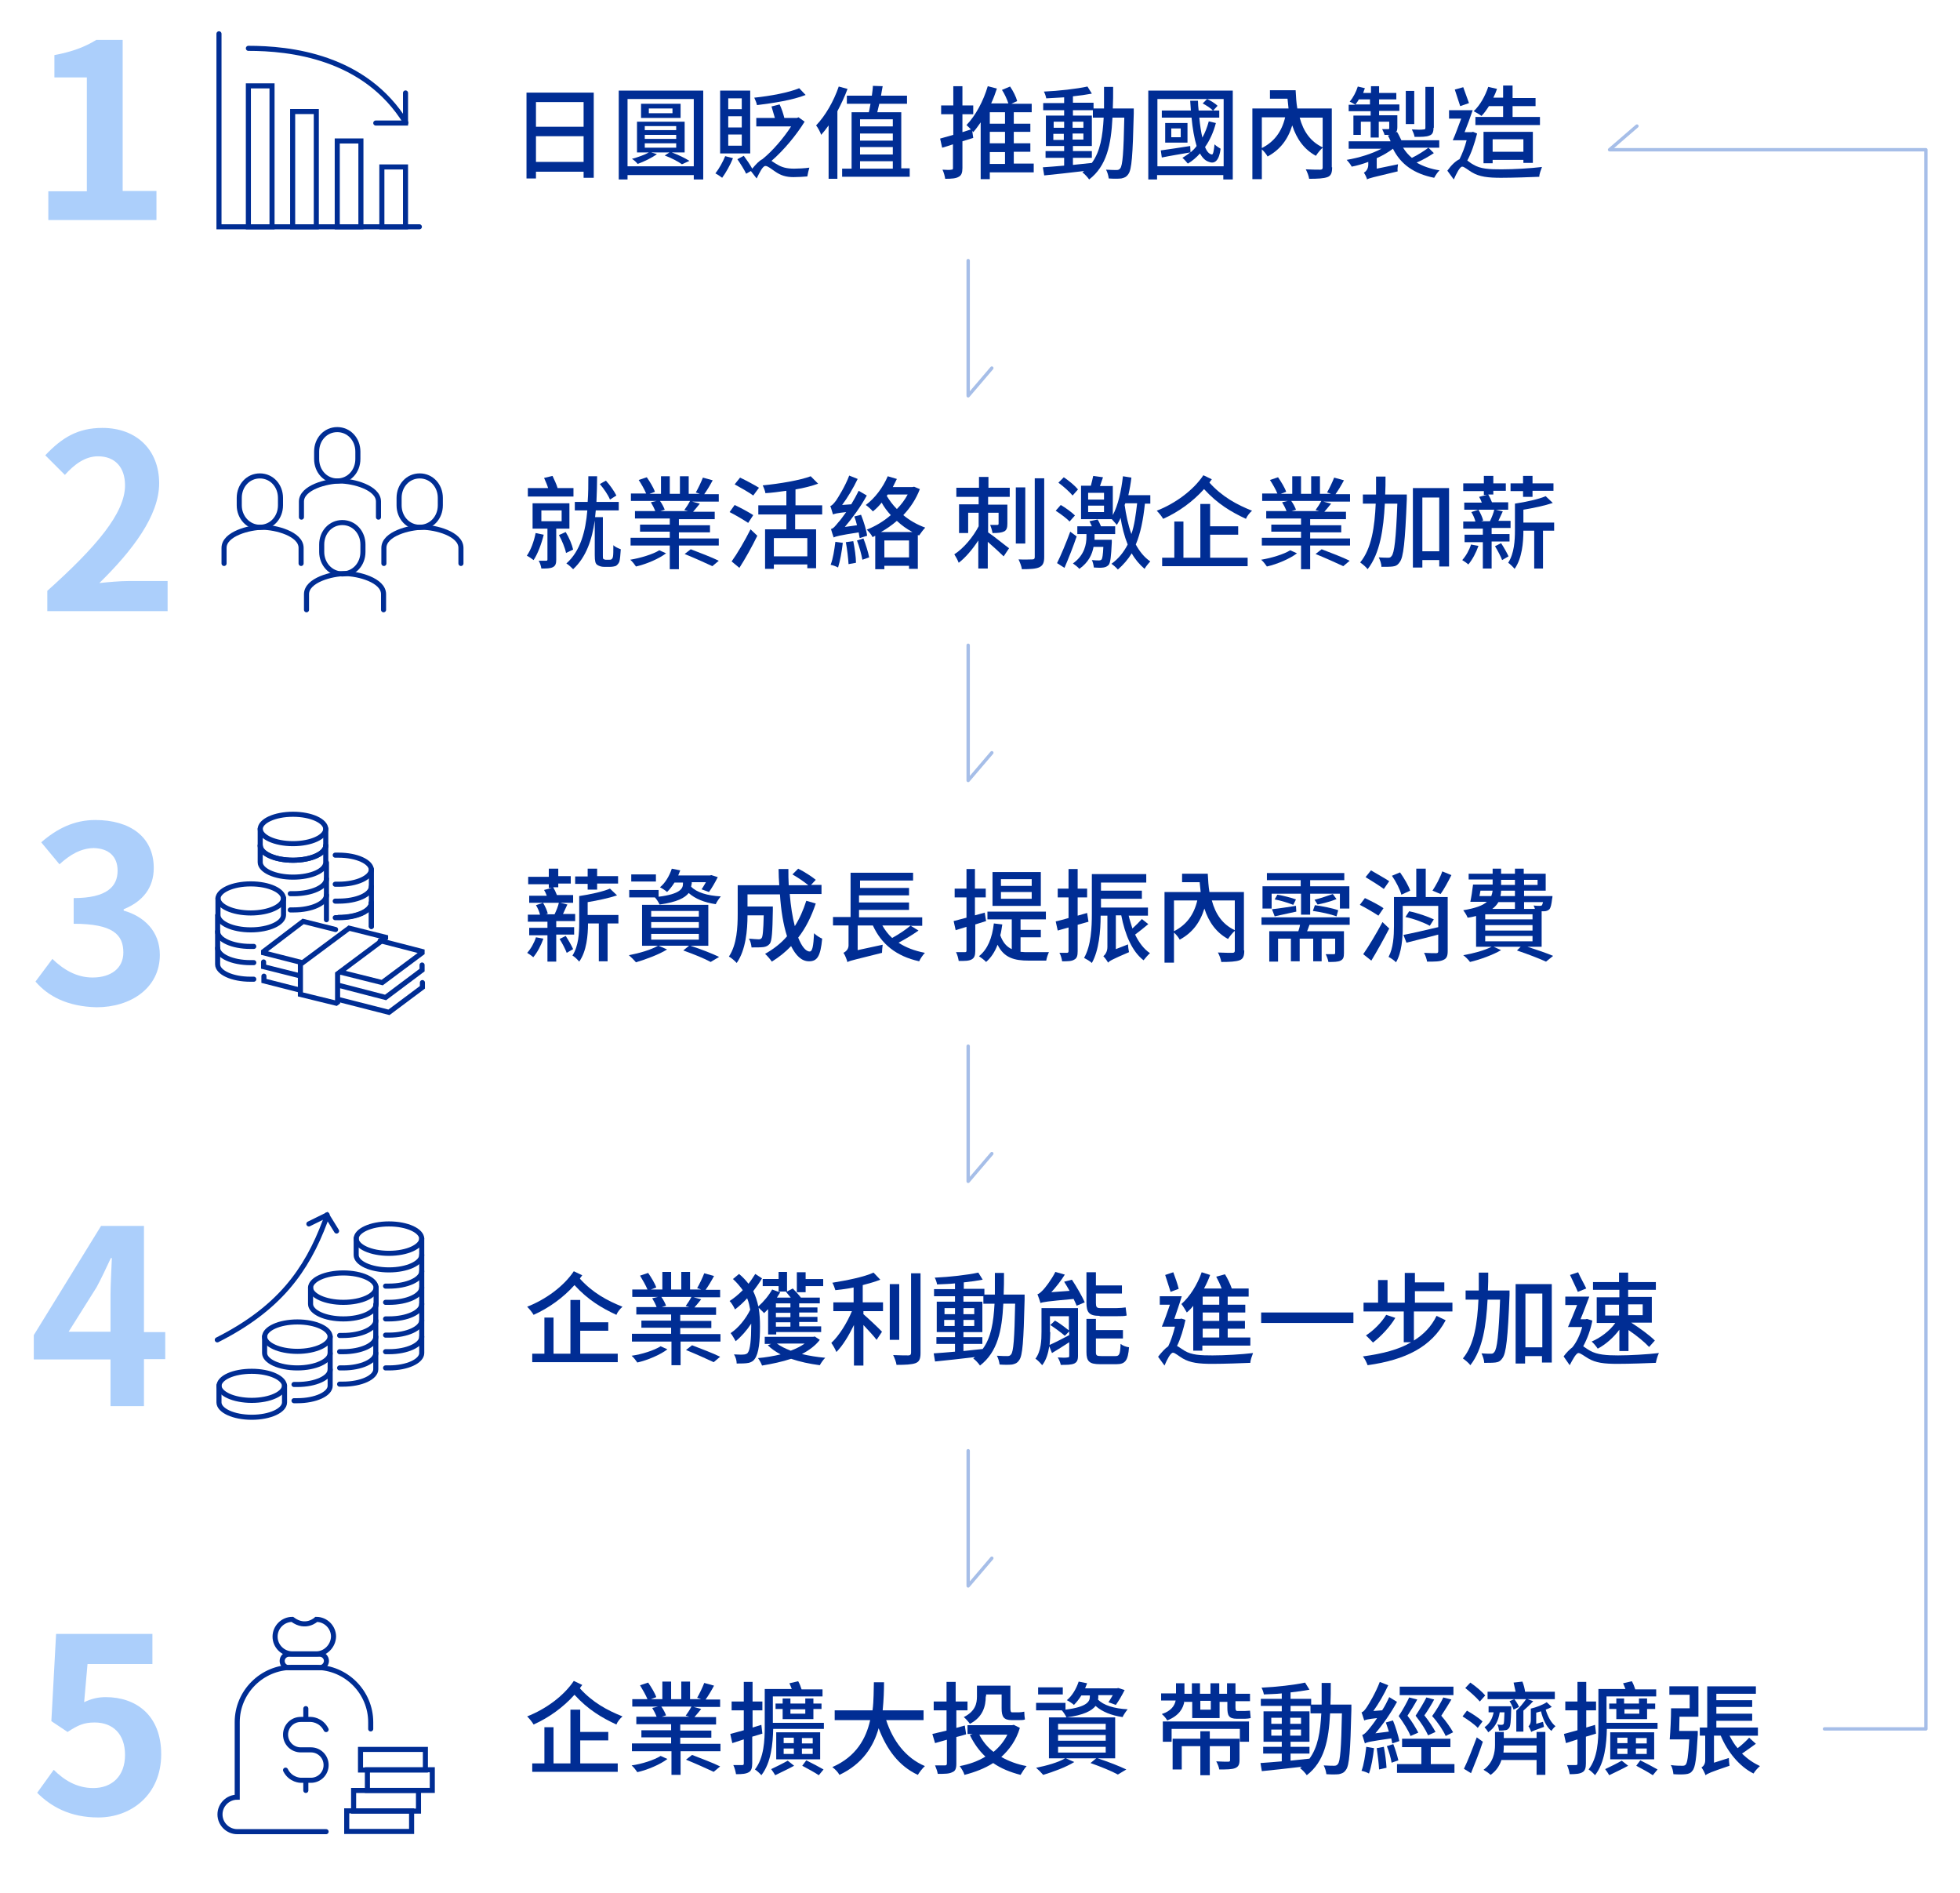 <?xml version="1.0" encoding="utf-8"?>
<!-- Generator: Adobe Illustrator 26.3.1, SVG Export Plug-In . SVG Version: 6.00 Build 0)  -->
<svg version="1.1" id="圖層_1" xmlns="http://www.w3.org/2000/svg" xmlns:xlink="http://www.w3.org/1999/xlink" x="0px" y="0px"
	 viewBox="0 0 580 560" style="enable-background:new 0 0 580 560;" xml:space="preserve">
<style type="text/css">
	.st0{fill:none;stroke:#A6BEE8;stroke-linecap:round;stroke-linejoin:round;stroke-miterlimit:10;}
	.st1{fill:#ACCFFB;}
	.st2{fill:none;stroke:#002D94;stroke-width:1.5;stroke-linecap:round;stroke-miterlimit:10;}
	.st3{fill:#002D94;}
</style>
<polyline class="st0" points="539.9,511.5 569.9,511.5 569.9,44.3 476.3,44.3 484.4,37.3 "/>
<g>
	<path class="st1" d="M14.3,56.6h11.4V22.9h-9.6v-6.6c5.3-1,9-2.4,12.4-4.5h7.8v44.7h10v8.6h-32V56.6z"/>
</g>
<g>
	<polyline class="st2" points="64.8,10 64.8,67.1 124.1,67.1 	"/>
	<rect x="73.5" y="25.4" class="st2" width="7" height="41.7"/>
	<rect x="86.6" y="33" class="st2" width="7" height="34.1"/>
	<rect x="99.8" y="41.7" class="st2" width="7" height="25.4"/>
	<rect x="113" y="49.4" class="st2" width="7" height="17.7"/>
	<polyline class="st2" points="120,27.5 120,36.4 111.2,36.4 	"/>
	<path class="st2" d="M73.5,14.3c12.2,0,34.5,2.3,46.6,22"/>
</g>
<g>
	<path class="st3" d="M175.7,27.4v25.2h-3v-1.8h-14.1v2h-2.8V27.4H175.7z M158.6,30.2v7.3h14.1v-7.3H158.6z M172.7,47.9v-7.6h-14.1
		v7.6H172.7z"/>
	<path class="st3" d="M208.1,26.8v26.3h-2.8v-1.3h-19.6v1.3h-2.6V26.8H208.1z M205.3,49.2V29.3h-19.6v19.9H205.3z M198.8,45.1
		c1.9,0.7,4,1.7,5.2,2.5l-2.2,1c-1.1-0.8-3.2-1.9-5.1-2.6l1.4-0.9h-5.4l1.7,0.5c-1.5,1.1-3.8,2.2-5.7,2.9c-0.3-0.4-1.1-1.2-1.7-1.5
		c1.8-0.5,3.8-1.2,5-1.9h-3.5V36h14.1v9.1H198.8z M201.4,34.9h-11.7v-4.2h11.7V34.9z M190.8,38.5h9.3v-1.2h-9.3V38.5z M190.8,41.1
		h9.3v-1.2h-9.3V41.1z M190.8,43.7h9.3v-1.3h-9.3V43.7z M199,32.1h-7v1.4h7V32.1z"/>
	<path class="st3" d="M216.9,46.8c-0.8,2-2.1,4.3-3.2,5.8c-0.5-0.4-1.4-1-2-1.3c1.1-1.4,2.2-3.4,2.9-5.1L216.9,46.8z M222,45.4h-8.9
		V26.8h8.9V45.4z M219.5,29.1h-4v3.2h4V29.1z M219.5,34.4h-4v3.3h4V34.4z M219.5,39.8h-4v3.3h4V39.8z M238.1,36
		c-2.4,3.9-6.1,8.4-9.8,11.6c0.5,0.3,1,0.7,1.6,1c1.4,0.9,2.9,1.3,5.1,1.3c1.1,0,3.2-0.1,4.5-0.3c-0.2,0.7-0.5,1.9-0.6,2.6
		c-0.9,0.1-3,0.2-4.1,0.2c-2.2,0-3.8-0.5-5.5-1.7c-1.2-0.8-2.1-1.6-2.8-1.6c-0.8,0-1.7,1.9-2.6,3.7l-1.7-2.2l-1.4,0.8
		c-0.5-1.1-1.7-3-2.6-4.3l1.9-1c0.9,1.2,1.9,2.7,2.5,3.8c1.1-1.3,2-2.3,3-2.8c3-2.4,6.4-6.4,8.5-9.7h-10.3v-2.5h5.5
		c-0.3-1-0.7-2.3-1-3.4l2.4-0.6c0.6,1.2,1.1,2.8,1.4,4h3.7l0.5-0.2L238.1,36z M238.4,28.1c-3.8,1.5-9.5,2.4-14.4,3
		c-0.1-0.6-0.5-1.6-0.8-2.2c4.8-0.5,10.2-1.5,13.3-2.8L238.4,28.1z"/>
	<path class="st3" d="M250.8,26.3c-0.8,2.2-1.9,4.5-3,6.6v20h-2.6V37.1c-0.7,1-1.4,1.9-2.2,2.8c-0.2-0.7-1-2.2-1.5-2.8
		c2.7-2.8,5.2-7.1,6.7-11.5L250.8,26.3z M269.2,49.9v2.4h-20v-2.4h2.8V33.2h5.1c0.2-0.7,0.3-1.6,0.5-2.5h-7v-2.4h7.4
		c0.1-1,0.3-2,0.3-2.9l2.9,0.1c-0.2,0.9-0.3,1.8-0.5,2.8h7.7v2.4h-8.2c-0.2,0.9-0.4,1.7-0.6,2.5h7.1v16.6H269.2z M254.5,35.3v2.1
		h9.7v-2.1H254.5z M264.2,39.5h-9.7v2.1h9.7V39.5z M254.5,43.5v2.2h9.7v-2.2H254.5z M254.5,49.9h9.7v-2.2h-9.7V49.9z"/>
	<path class="st3" d="M305.9,51h-13v2h-2.7V36.2c-0.7,1-1.4,2-2.2,2.9l-0.3-0.4l0.3,2.1l-3.2,1v7.9c0,1.4-0.3,2.2-1.1,2.6
		c-0.8,0.5-2.1,0.6-4,0.6c-0.1-0.7-0.4-1.9-0.8-2.7c1.2,0.1,2.3,0.1,2.6,0c0.4,0,0.5-0.1,0.5-0.5v-7c-1.1,0.4-2.2,0.7-3.2,1
		l-0.6-2.7c1.1-0.3,2.4-0.7,3.9-1.1v-6.1h-3.6v-2.6h3.6v-5.7h2.7v5.7h3.2v2.6h-3.2v5.3l2.5-0.8c-0.4-0.5-1-1-1.3-1.3
		c2.7-2.8,5-7.1,6.3-11.5l2.7,0.7c-0.5,1.5-1,2.9-1.7,4.4h5.1c-0.4-1.2-1.1-2.8-1.9-4l2.4-1c0.9,1.3,1.8,3.1,2.1,4.3l-1.7,0.8h6v2.5
		H300v3.4h4.9V39H300v3.4h4.9v2.5H300v3.5h5.9V51z M297.4,33.2h-4.5v3.4h4.5V33.2z M297.4,39h-4.5v3.4h4.5V39z M292.9,48.5h4.5v-3.5
		h-4.5V48.5z"/>
	<path class="st3" d="M335.5,32.3c0,0,0,1,0,1.3c-0.3,12.4-0.6,16.6-1.6,17.9c-0.6,0.9-1.2,1.1-2.1,1.3c-0.9,0.1-2.3,0.1-3.7,0
		c-0.1-0.8-0.4-1.9-0.8-2.6c1.4,0.1,2.6,0.1,3.1,0.1c0.5,0,0.8-0.1,1.1-0.5c0.7-0.8,1-4.6,1.2-15h-3.5c-0.4,8-1.7,14.3-6.9,18.3
		c-0.4-0.6-1.3-1.6-2-2.1c0.2-0.1,0.4-0.3,0.5-0.4c-4.3,0.5-8.6,1-11.8,1.3l-0.4-2.4c1.7-0.1,3.9-0.3,6.3-0.5v-2.3h-5.5v-2h5.5v-1.5
		h-5.4v-9h5.4v-1.6h-6.2v-2.1h6.2v-1.7c-1.8,0.1-3.7,0.2-5.3,0.3c-0.1-0.6-0.4-1.5-0.7-2c4.4-0.2,9.7-0.8,12.9-1.5l1.3,2.1
		c-1.6,0.3-3.6,0.6-5.6,0.8v1.9h6.1v1.7h3.1c0-2,0-4.2,0-6.4h2.7c0,2.2,0,4.4-0.1,6.4H335.5z M311.8,37.8h3.1V36h-3.1V37.8z
		 M314.8,41.4v-1.8h-3.1v1.8H314.8z M317.4,48.8c1.9-0.2,3.8-0.4,5.7-0.6c2.5-3.4,3.2-7.9,3.5-13.4h-3.2v-2.2h-5.9v1.6h5.6v9h-5.6
		v1.5h5.6v2h-5.6V48.8z M320.6,37.8V36h-3.2v1.8H320.6z M317.4,39.5v1.8h3.2v-1.8H317.4z"/>
	<path class="st3" d="M364.8,26.8v26.3h-2.8v-1.3h-19.6v1.3h-2.6V26.8H364.8z M362.1,49.2V29.3h-19.6v19.9H362.1z M359.8,36.4
		c-0.7,2.7-1.8,5.1-3.2,7.1c0.5,1.3,1.2,2.1,2,2.2c0.4,0.1,0.6-1.1,0.8-3c0.5,0.5,1.3,1,1.8,1.3c-0.4,3.4-1.7,4.6-3.4,3.9
		c-1.1-0.3-2-1.2-2.7-2.5c-1,1.1-2.2,2.2-3.6,3c-0.3-0.4-1.1-1.3-1.6-1.7c0.8-0.5,1.6-1,2.3-1.6c-2.9,0.5-6,1-8.4,1.5l-0.3-2.1
		c2.2-0.3,5.5-0.8,8.7-1.3l0.1,1.9c0.7-0.6,1.3-1.2,1.8-1.9c-0.7-2.3-1.2-5.2-1.5-8.4h-8.8v-2.1h8.6c-0.1-1-0.1-1.9-0.2-2.9h2.3
		c0,1,0.1,2,0.2,2.9h4.2c-0.6-0.7-1.9-1.5-3-2.1l1.3-1.3c1.1,0.5,2.4,1.3,3.1,2l-1.3,1.4h1.8v2.1h-5.9c0.2,2.2,0.5,4.2,0.9,5.9
		c0.8-1.4,1.4-3,1.9-4.8L359.8,36.4z M351.4,36.4v5.8h-6.6v-5.8H351.4z M349.4,38h-2.8v2.6h2.8V38z"/>
	<path class="st3" d="M394.2,49.5c0,1.6-0.3,2.5-1.4,2.9c-1.1,0.4-2.9,0.5-5.4,0.5c-0.1-0.8-0.6-2.1-1-2.8c1.8,0.1,3.8,0.1,4.3,0.1
		c0.5,0,0.7-0.2,0.7-0.6v-5.9c-0.6,0.5-1.5,1.6-2,2.4c-3.5-1.9-5.7-5-7-9c-1.3,4.2-3.6,7.2-7.3,9.2c-0.3-0.6-1.1-1.6-1.7-2.1V53
		h-2.8V32.1h10.7c-0.1-0.9-0.2-1.9-0.3-2.9h-5.2v-2.5h7.6c0.1,1.9,0.2,3.7,0.5,5.4h10.2V49.5z M373.4,43.8c3.6-1.8,5.9-4.8,6.9-9.1
		h-6.9V43.8z M384.6,34.8c1.1,4.1,3.2,7.1,6.8,8.8v-8.8H384.6z"/>
	<path class="st3" d="M424.3,45.3c-1.5,1-3.4,2.1-5.1,2.8c1.9,1.1,4.2,1.9,6.8,2.3c-0.6,0.5-1.2,1.5-1.6,2.2c-6-1.2-9.9-4-12.2-8.6
		c-1.3,1-3,2-4.8,2.8v3.1l6.3-1.3c-0.1,0.6-0.2,1.6-0.1,2.1c-7.5,1.8-8.5,2-9.1,2.4v-0.2c-0.2-0.6-0.6-1.4-0.9-1.8
		c0.5-0.3,1.3-1,1.3-2.4v-0.8c-1.6,0.6-3.3,1.1-4.9,1.4c-0.3-0.6-1-1.5-1.5-2c3.6-0.6,7.5-1.8,10.3-3.3h-9.7v-2.2h12.4
		c-0.2-0.6-0.5-1.2-0.8-1.7l0.6-0.2c-0.5,0-1,0-1.6,0c-0.1-0.6-0.5-1.2-0.7-1.7c0.9,0,1.6,0,1.8,0c0.3,0,0.3-0.1,0.3-0.3V36h-3.1
		v4.7h-2.4V36h-2.9v3.9h-2.2v-5.7h5.1v-1.3h-6.5v-1.9h2c-0.5-0.3-1.3-0.8-1.7-0.9c1-1.2,1.9-2.9,2.4-4.5l2.1,0.5
		c-0.2,0.5-0.4,1-0.5,1.4h2.3v-2h2.4v2h5.1v1.9h-5.1v1.5h6v1.9h-6v1.3h5.4v3.5c0,0.8-0.1,1.3-0.6,1.6l0.5-0.2
		c0.5,0.8,0.9,1.7,1.3,2.5h11.2v2.2h-10.7c0.7,1.1,1.5,2.1,2.6,3c1.7-0.8,3.7-2.1,4.9-3L424.3,45.3z M405.4,30.9v-1.5h-3.3
		c-0.3,0.6-0.7,1.1-1,1.5H405.4z M418.5,36.7h-2.5v-9.8h2.5V36.7z M424.2,37.8c0,1.3-0.3,2-1.2,2.3c-0.9,0.4-2.3,0.4-4.4,0.4
		c-0.1-0.7-0.5-1.6-0.8-2.2c1.5,0.1,2.9,0.1,3.4,0c0.5,0,0.6-0.1,0.6-0.5V25.7h2.5V37.8z"/>
	<path class="st3" d="M437.1,39.5c-0.7,2.8-1.7,5.8-2.9,8c0.5,0.3,1,0.8,1.8,1.2c2.1,1.3,4.8,1.4,8.3,1.4c3.7,0,8.7-0.3,12-0.7
		c-0.3,0.8-0.8,2.1-0.8,2.9c-2.3,0.1-7.8,0.3-11.3,0.3c-3.9,0-6.4-0.3-8.6-1.6c-1.2-0.7-2.3-1.7-2.9-1.7c-0.7,0-1.7,2-2.5,3.8
		l-1.9-2.6c1.2-1.7,2.5-2.9,3.6-3.4c0.8-1.6,1.6-3.6,2.1-5.6h-4.1c0.8-1.7,1.6-4.1,2.5-6.4h-3.6v-2.5h7c-0.7,2.1-1.6,4.5-2.4,6.5
		h2.1l0.4-0.1L437.1,39.5z M432.1,31.4c-0.4-1.3-1.1-3.3-1.6-4.9l2.5-0.7c0.5,1.5,1.3,3.5,1.7,4.7L432.1,31.4z M440.6,31.4
		c-0.7,1.1-1.4,2.1-2.2,2.9c-0.5-0.4-1.7-1.1-2.3-1.4c1.9-1.8,3.4-4.5,4.3-7.2l2.6,0.6c-0.3,0.9-0.7,1.8-1.1,2.6h2.9v-3.6h2.8V29
		h6.8v2.4h-6.8v3.2h8.1V37h-19.1v-2.4h8.2v-3.2H440.6z M450.8,48.2v-0.9h-9.1v1h-2.7V39h14.6v9.2H450.8z M450.8,44.9v-3.7h-9.1v3.7
		H450.8z"/>
</g>
<polyline class="st0" points="286.5,77.1 286.5,117.1 293.5,108.9 "/>
<polyline class="st0" points="286.5,190.9 286.5,230.9 293.5,222.7 "/>
<polyline class="st0" points="286.5,309.5 286.5,349.5 293.5,341.3 "/>
<polyline class="st0" points="286.5,429.2 286.5,469.2 293.5,461 "/>
<g>
	<path class="st1" d="M14,174.8c14.5-13,23-23,23-31.2c0-5.4-3-8.6-8-8.6c-3.9,0-7.1,2.5-9.8,5.5l-5.8-5.8c4.9-5.2,9.6-8.1,16.9-8.1
		c10.1,0,16.8,6.5,16.8,16.4c0,9.6-8,20-17.7,29.5c2.7-0.3,6.2-0.6,8.6-0.6h11.6v8.9H14V174.8z"/>
</g>
<g>
	<path class="st3" d="M160.9,158.2c-0.7,2.8-1.8,5.7-3,7.5c-0.5-0.4-1.4-1-2-1.3c1.2-1.7,2.1-4.2,2.6-6.7L160.9,158.2z M169.8,146.9
		h-13.6v-2.5h6c-0.3-1-0.8-2.1-1.2-3l2.5-0.6c0.5,1.1,1.2,2.5,1.5,3.6h4.7V146.9z M164.6,156.4v9.2c0,1.1-0.2,1.8-1,2.2
		c-0.8,0.4-1.9,0.4-3.4,0.4c-0.1-0.7-0.4-1.7-0.8-2.3c1,0,1.9,0,2.2,0c0.3,0,0.4-0.1,0.4-0.4v-9.1h-4.4v-7.5h10.9v7.5H164.6z
		 M160.2,154.2h6v-3.2h-6V154.2z M167.4,157.4c1,1.6,1.9,3.8,2.2,5.2l-2.1,1c-0.3-1.5-1.2-3.7-2.1-5.3L167.4,157.4z M180.3,165.6
		c0.3,0,0.6,0,0.7-0.2c0.2-0.1,0.3-0.3,0.4-0.8c0.1-0.5,0.1-1.7,0.1-3.3c0.5,0.5,1.4,0.9,2.2,1.2c-0.1,1.4-0.2,2.9-0.4,3.6
		c-0.2,0.6-0.6,1-1,1.3c-0.5,0.2-1.2,0.3-1.7,0.3h-1.9c-0.7,0-1.4-0.2-2-0.6c-0.5-0.4-0.7-1-0.7-2.9V154c-0.8,5.6-2.5,10.8-6.4,14.4
		c-0.5-0.5-1.3-1.3-2-1.7c4.2-3.7,5.7-9.6,6.2-15.7h-3.7v-2.5h3.8c0.2-2.6,0.2-5.2,0.2-7.6h2.6c0,2.4-0.1,5-0.2,7.6h6.6v2.5h-6.8
		c-0.1,0.7-0.1,1.3-0.2,2h2.3v11.4c0,0.6,0,0.9,0.2,1c0.2,0.1,0.4,0.2,0.6,0.2H180.3z M180.5,147.8c-0.5-1.3-1.8-3.2-3-4.6l1.8-1
		c1.2,1.3,2.5,3.2,3.1,4.4L180.5,147.8z"/>
	<path class="st3" d="M197.1,163.7c-2.1,1.6-5.8,3.2-8.9,3.9c-0.4-0.6-1.1-1.5-1.7-2c3-0.5,6.7-1.6,8.6-2.8L197.1,163.7z
		 M212.7,159.1v2.3h-11.8v7h-2.7v-7h-11.6v-2.3h11.6v-1.8h-8.8v-2.1h8.8v-1.8h-10.3v-2.2h6c-0.3-0.8-0.8-1.8-1.3-2.6l1.7-0.4h-7.6
		V146h4.5c-0.5-1.2-1.4-2.8-2.2-4l2.4-0.8c0.9,1.3,2,3.1,2.4,4.3l-1.6,0.6h3.4v-5.2h2.6v5.2h3v-5.2h2.6v5.2h3.3l-1.2-0.4
		c0.7-1.2,1.6-3.1,2.1-4.4l2.9,0.8c-0.8,1.5-1.7,3-2.5,4.1h4.3v2.2h-7.9l2.3,0.6c-0.7,0.9-1.4,1.7-2,2.4h6.4v2.2h-10.6v1.8h9.2v2.1
		h-9.2v1.8H212.7z M195.3,148.2c0.6,0.8,1.2,2,1.4,2.6l-1.3,0.4h8.2l-1.1-0.3c0.6-0.8,1.3-1.9,1.7-2.7H195.3z M204.4,162.5
		c2.6,1,6.3,2.4,8.3,3.4l-1.9,1.6c-1.9-0.9-5.5-2.5-8.2-3.6L204.4,162.5z"/>
	<path class="st3" d="M221.4,154.7c-1.2-0.8-3.7-2.3-5.5-3.2l1.5-2.1c1.7,0.8,4.3,2.2,5.5,3L221.4,154.7z M216.5,166.1
		c1.6-2.2,3.9-6.1,5.6-9.5l2,1.9c-1.5,3.1-3.5,6.7-5.3,9.5L216.5,166.1z M222.9,146.6c-1.2-0.9-3.7-2.3-5.5-3.3l1.6-2
		c1.7,0.8,4.3,2.2,5.6,3L222.9,146.6z M235.3,152.2v4.4h6.2v11.5h-2.6v-1.1h-9.9v1.3h-2.6v-11.7h6.3v-4.4h-8.3v-2.7h8.3v-4.3
		c-2.1,0.3-4.3,0.6-6.2,0.7c-0.1-0.7-0.5-1.7-0.8-2.3c5.1-0.5,11-1.5,14.2-2.7l2.2,2.2c-1.9,0.7-4.3,1.3-6.7,1.7v4.7h7.9v2.7H235.3z
		 M238.9,159.2h-9.9v5.4h9.9V159.2z"/>
	<path class="st3" d="M254.4,159.2c-0.1-0.5-0.2-1-0.3-1.7c-5.8,0.9-6.8,1.2-7.4,1.5c-0.2-0.5-0.6-1.8-0.8-2.5
		c0.7-0.1,1.3-0.9,2.2-2c0.5-0.5,1.3-1.6,2.3-3c-2.8,0.3-3.4,0.5-3.9,0.7c-0.2-0.5-0.5-1.8-0.8-2.5c0.5-0.1,1-0.7,1.7-1.6
		c0.6-0.9,2.7-4.2,3.9-7.4l2.5,1c-1.3,2.7-2.9,5.4-4.6,7.7l2.7-0.2c0.8-1.3,1.5-2.6,2.2-4l2.4,1.4c-1.8,3.3-4.2,6.6-6.5,9.3l3.6-0.5
		c-0.2-0.9-0.5-1.8-0.8-2.6l2-0.5c0.8,2,1.6,4.6,1.8,6.2L254.4,159.2z M249.4,160.6c-0.3,2.6-0.8,5.4-1.4,7.3
		c-0.5-0.3-1.6-0.7-2.2-0.8c0.7-1.8,1.1-4.4,1.4-6.8L249.4,160.6z M252.5,160.1c0.4,2,0.8,4.7,0.8,6.4l-2.2,0.4
		c-0.1-1.7-0.4-4.4-0.8-6.5L252.5,160.1z M255.5,159.3c0.7,1.8,1.4,4,1.7,5.6l-2,0.7c-0.3-1.6-0.9-3.9-1.6-5.7L255.5,159.3z
		 M272.2,144.7c-1.1,2.9-2.8,5.5-4.9,7.7c1.8,1.5,4,2.8,6.5,3.7c-0.6,0.6-1.4,1.7-1.8,2.3l-0.4-0.1v10H269v-0.9h-7.3v1H259v-9.9
		c-0.3,0.2-0.6,0.3-0.8,0.4c-0.3-0.7-1.1-1.6-1.7-2.2c2.5-1,4.9-2.4,7.1-4.3c-1.1-1.2-2-2.4-2.7-3.7c-0.8,1-1.7,1.9-2.6,2.6
		c-0.4-0.5-1.5-1.5-2.1-1.9c2.7-2,5.1-5.2,6.5-8.5l2.7,0.8c-0.4,0.8-0.8,1.6-1.2,2.4h5.8l0.5-0.1L272.2,144.7z M270,157.4
		c-1.7-0.9-3.2-2-4.6-3.3c-1.5,1.3-3.1,2.4-4.7,3.3H270z M269,164.9v-5h-7.3v5H269z M262.4,146.7c0.8,1.3,1.7,2.6,3,3.9
		c1.3-1.3,2.4-2.8,3.2-4.3h-5.9L262.4,146.7z"/>
	<path class="st3" d="M292.4,144.3h6.4v2.7h-6.4v2.3h5.7v5.6c0,1.2-0.2,1.9-0.9,2.3c-0.8,0.4-1.8,0.5-3.5,0.5
		c-0.1-0.7-0.4-1.7-0.7-2.4c1,0,1.9,0,2.1,0c0.3,0,0.4-0.1,0.4-0.4v-3.2h-3.1v5.8c1.8,1.2,5.2,4,6.2,4.7l-1.6,2.4
		c-1-1-3-2.8-4.7-4.3v7.9h-2.8v-8.3c-1.7,2.6-3.8,5.1-5.8,6.6c-0.3-0.8-0.9-1.9-1.3-2.5c2.8-1.8,5.6-5.2,7.2-8.3v-4h-3.1v6h-2.7
		v-8.5h5.8V147H283v-2.7h6.7v-3.2h2.8V144.3z M303.4,160.8h-2.8v-16.6h2.8V160.8z M309,141.5v23.3c0,1.7-0.4,2.5-1.4,3
		c-1,0.5-2.7,0.6-5.2,0.6c-0.1-0.8-0.6-2.1-1-2.9c1.8,0.1,3.5,0,4.1,0c0.5,0,0.7-0.2,0.7-0.7v-23.3H309z"/>
	<path class="st3" d="M316.5,154.3c-0.8-0.9-2.7-2.3-4.1-3.2l1.5-1.7c1.4,0.8,3.3,2.2,4.2,3.1L316.5,154.3z M318.6,158.7
		c-1,3-2.4,6.5-3.6,9.3l-2.2-1.4h0c1.1-2.2,2.7-6,3.9-9.3L318.6,158.7z M317.4,146.6c-0.9-1.1-2.7-2.7-4.2-3.8l1.6-1.6
		c1.5,1,3.3,2.5,4.2,3.6L317.4,146.6z M329,159.6c0,0,0,0.6,0,0.9c-0.2,4.2-0.4,5.9-0.9,6.6c-0.5,0.5-0.9,0.7-1.6,0.8
		c-0.6,0.1-1.6,0.1-2.8,0c-0.1-0.7-0.3-1.7-0.6-2.2c0.9,0.1,1.8,0.1,2.1,0.1c0.4,0,0.6-0.1,0.8-0.3c0.2-0.3,0.4-1.3,0.5-3.7h-2.9
		c-0.4,2.2-1.5,4.6-4.2,6.5c-0.4-0.5-1.3-1.2-1.9-1.6c3.5-2.5,4-5.8,4-7.9V158h-2.7v-2.3h4.3c-0.2-0.5-0.5-1-0.7-1.5l2.4-0.5
		c0.4,0.6,0.7,1.3,1,2h4.2v2.3h-6.1v1c0,0.2,0,0.5,0,0.7H329z M338.8,149c-0.5,4.8-1.3,8.8-2.7,12.1c1.1,2,2.5,3.8,4.3,5
		c-0.5,0.5-1.4,1.6-1.7,2.2c-1.5-1.3-2.8-2.8-3.8-4.6c-1.1,1.8-2.5,3.4-4.1,4.8c-0.4-0.5-1.3-1.3-1.9-1.7c2.1-1.5,3.6-3.4,4.8-5.7
		c-1-2.5-1.7-5.3-2.1-7.9c-0.3,0.8-0.7,1.4-1.1,2.1c-0.3-0.4-1-1.1-1.5-1.7h-9.1v-9.9h2.9c0.3-1,0.5-2.1,0.7-2.9l2.9,0.4
		c-0.3,0.9-0.6,1.8-0.9,2.6h3.8v8.6c1.6-3,2.5-7.2,3-11.5l2.5,0.4c-0.2,1.7-0.5,3.5-0.9,5.2h6.5v2.5H338.8z M326.7,145.8H322v2h4.7
		V145.8z M326.7,149.6H322v1.9h4.7V149.6z M332.8,149.4c0.4,2.8,1,5.8,2,8.6c0.9-2.6,1.3-5.7,1.7-9.1h-3.5L332.8,149.4z"/>
	<path class="st3" d="M358.6,141.8c-0.2,0.3-0.5,0.6-0.7,1c3.8,4.2,8.1,6.5,12.6,8.3c-0.7,0.6-1.5,1.6-1.8,2.4
		c-4.3-2-8.4-4.4-12.4-8.8c-3.3,3.7-7.6,6.8-12.1,8.8c-0.4-0.7-1.2-1.7-1.9-2.4c5.4-2.1,10.8-6,13.8-10.5L358.6,141.8z M358.1,165
		h11.1v2.5h-25.3V165h3.6v-10.7h2.7V165h5v-15.9h2.9v6.6h8.3v2.5h-8.3V165z"/>
	<path class="st3" d="M383.8,163.7c-2.1,1.6-5.8,3.2-8.9,3.9c-0.4-0.6-1.1-1.5-1.7-2c3-0.5,6.7-1.6,8.6-2.8L383.8,163.7z
		 M399.5,159.1v2.3h-11.8v7h-2.7v-7h-11.6v-2.3h11.6v-1.8h-8.8v-2.1h8.8v-1.8h-10.3v-2.2h6c-0.3-0.8-0.8-1.8-1.3-2.6l1.7-0.4h-7.6
		V146h4.5c-0.5-1.2-1.4-2.8-2.2-4l2.4-0.8c0.9,1.3,2,3.1,2.4,4.3l-1.6,0.6h3.4v-5.2h2.6v5.2h3v-5.2h2.6v5.2h3.3l-1.2-0.4
		c0.7-1.2,1.6-3.1,2.1-4.4l2.9,0.8c-0.8,1.5-1.7,3-2.5,4.1h4.3v2.2h-7.9l2.3,0.6c-0.7,0.9-1.4,1.7-2,2.4h6.4v2.2h-10.6v1.8h9.2v2.1
		h-9.2v1.8H399.5z M382.1,148.2c0.6,0.8,1.2,2,1.4,2.6l-1.3,0.4h8.2l-1.1-0.3c0.6-0.8,1.3-1.9,1.7-2.7H382.1z M391.1,162.5
		c2.6,1,6.3,2.4,8.3,3.4l-1.9,1.6c-1.9-0.9-5.5-2.5-8.2-3.6L391.1,162.5z"/>
	<path class="st3" d="M416.3,146.2c0,0,0,1,0,1.4c-0.5,12.8-1,17.3-2.1,18.7c-0.6,0.9-1.2,1.2-2.1,1.3c-0.8,0.1-2,0.1-3.3,0.1
		c0-0.8-0.4-2-0.8-2.8c1.2,0.1,2.2,0.1,2.8,0.1c0.5,0,0.7-0.1,1-0.5c0.8-0.9,1.3-4.9,1.7-15.5h-3.7c-0.4,7.5-1.4,14.7-5.1,19.4
		c-0.5-0.7-1.5-1.5-2.2-2c3.4-4.1,4.3-10.6,4.6-17.4h-3.8v-2.7h3.9c0-1.8,0-3.6,0-5.3h2.8c0,1.7,0,3.5-0.1,5.3H416.3z M428.8,144.4
		v23.2h-2.9v-1.9h-5v2.2h-2.8v-23.5H428.8z M425.9,163.1v-15.9h-5v15.9H425.9z"/>
	<path class="st3" d="M437.5,161.5c-0.7,2-1.8,4.1-3,5.5c-0.4-0.4-1.3-1-1.8-1.3c1.1-1.2,2.1-3,2.6-4.6L437.5,161.5z M441.4,160.4
		v7.8h-2.6v-7.8h-5.4v-2.2h5.4v-1.8H433v-2.1h3.6c-0.2-0.9-0.7-2-1.2-2.8l2.1-0.7c0.6,1,1.2,2.3,1.4,3.2l-0.6,0.2h2.6
		c0.5-1,1.1-2.5,1.3-3.5l2.5,0.6c-0.5,1-0.9,2-1.3,2.8h3.6v2.1h-5.6v1.8h5.3v2.2H441.4z M446.5,150.8h-13.2v-2.1h5.2
		c-0.2-0.6-0.5-1.2-0.8-1.7l2.3-0.6h-0.9v-1.1h-6.1V143h6.1v-2.2h2.8v2.2h3.7v2.2h-3.7v1.1h-1.5c0.4,0.7,0.8,1.5,1.1,2.3h4.8V150.8z
		 M444.2,160.7c0.8,1.2,1.7,2.8,2.2,3.9l-1.9,1.1c-0.4-1.1-1.3-2.8-2.1-4.1L444.2,160.7z M459.9,157h-3.3v11.2h-2.6V157h-3.2
		c0,3.5-0.4,8.2-2.6,11.3c-0.4-0.5-1.4-1.5-1.9-1.8c1.8-2.8,2-6.6,2-9.7V149c3.3-0.5,7-1.3,9.1-2.2l2.1,2c-2.4,0.8-5.7,1.5-8.7,2
		v3.8h9.1V157z M450.7,145.3H447V143h3.7v-2.2h2.8v2.2h6.2v2.2h-6.2v1.8h-2.8V145.3z"/>
</g>
<g>
	<path class="st2" d="M99.8,142.3c3.5,0,6.1-2.9,6.1-6.5v-2.2c0-3.6-2.6-6.5-6.1-6.5c-3.5,0-6.1,2.9-6.1,6.5v2.2
		C93.7,139.4,96.3,142.3,99.8,142.3z"/>
	<path class="st2" d="M112,153v-4.6c0-4.2-7.6-6.1-11.4-6.1c-3.8,0-11.4,1.9-11.4,6.1v4.6"/>
	<path class="st2" d="M101.3,169.8c3.5,0,6.1-2.9,6.1-6.5v-2.2c0-3.6-2.6-6.5-6.1-6.5c-3.5,0-6.1,2.9-6.1,6.5v2.2
		C95.2,166.8,97.8,169.8,101.3,169.8z"/>
	<path class="st2" d="M113.5,180.4v-4.6c0-4.2-7.6-6.1-11.4-6.1c-3.8,0-11.4,1.9-11.4,6.1v4.6"/>
	<path class="st2" d="M124.2,156c3.5,0,6.1-2.9,6.1-6.5v-2.2c0-3.6-2.6-6.5-6.1-6.5c-3.5,0-6.1,2.9-6.1,6.5v2.2
		C118.1,153.1,120.7,156,124.2,156z"/>
	<path class="st2" d="M136.4,166.7v-4.6c0-4.2-7.6-6.1-11.4-6.1c-3.8,0-11.4,1.9-11.4,6.1v4.6"/>
	<path class="st2" d="M76.9,156c3.5,0,6.1-2.9,6.1-6.5v-2.2c0-3.6-2.6-6.5-6.1-6.5c-3.5,0-6.1,2.9-6.1,6.5v2.2
		C70.8,153.1,73.5,156,76.9,156z"/>
	<path class="st2" d="M89.1,166.7v-4.6c0-4.2-7.6-6.1-11.4-6.1c-3.8,0-11.4,1.9-11.4,6.1v4.6"/>
</g>
<g>
	<path class="st1" d="M10.5,290.4l5-6.7c3.2,3.1,7.1,5.5,11.9,5.5c5.4,0,9.1-2.7,9.1-7.4c0-5.3-3.1-8.5-14.7-8.5v-7.6
		c9.8,0,13-3.4,13-8.1c0-4.2-2.6-6.6-7.1-6.7c-3.8,0.1-6.9,1.9-10.1,4.8l-5.4-6.5c4.6-4,9.7-6.6,16-6.6c10.3,0,17.3,5,17.3,14.2
		c0,5.8-3.2,9.9-8.9,12.2v0.4c6,1.7,10.7,6.1,10.7,13.1c0,9.8-8.6,15.5-18.7,15.5C19.9,297.8,14.2,294.7,10.5,290.4z"/>
</g>
<g>
	<path class="st3" d="M160.8,277.7c-0.7,2-1.8,4.1-3,5.5c-0.4-0.4-1.3-1-1.8-1.3c1.1-1.2,2.1-3,2.6-4.6L160.8,277.7z M164.6,276.7
		v7.8H162v-7.8h-5.4v-2.2h5.4v-1.8h-5.8v-2.1h3.6c-0.2-0.9-0.7-2-1.2-2.8l2.1-0.7c0.6,1,1.2,2.3,1.4,3.2l-0.6,0.2h2.6
		c0.5-1,1.1-2.5,1.3-3.5l2.5,0.6c-0.5,1-0.9,2-1.3,2.8h3.6v2.1h-5.6v1.8h5.3v2.2H164.6z M169.8,267.1h-13.2V265h5.2
		c-0.2-0.6-0.5-1.2-0.8-1.7l2.3-0.6h-0.9v-1.1h-6.1v-2.2h6.1V257h2.8v2.2h3.7v2.2h-3.7v1.1h-1.5c0.4,0.7,0.8,1.5,1.1,2.3h4.8V267.1z
		 M167.4,276.9c0.8,1.2,1.7,2.8,2.2,3.9l-1.9,1.1c-0.4-1.1-1.3-2.8-2.1-4.1L167.4,276.9z M183.1,273.2h-3.3v11.2h-2.6v-11.2H174
		c0,3.5-0.4,8.2-2.6,11.3c-0.4-0.5-1.4-1.5-2-1.8c1.8-2.8,2-6.6,2-9.7v-7.9c3.3-0.5,7-1.3,9.1-2.2l2.1,2c-2.4,0.8-5.7,1.5-8.7,2v3.8
		h9.1V273.2z M173.9,261.5h-3.7v-2.2h3.7V257h2.8v2.2h6.2v2.2h-6.2v1.8h-2.8V261.5z"/>
	<path class="st3" d="M204.6,261.6c0,0.2,0,0.5-0.1,0.7c1.6,1.7,4.8,2.7,8.8,2.9c-0.5,0.6-1.2,1.6-1.5,2.3c-3.4-0.5-6.1-1.6-8-3.3
		c-1.1,1.4-3.4,2.7-8.6,3.4c-0.3-0.6-0.9-1.6-1.4-2.1h-7.6v-2.2h8.7v2c6.5-0.8,7.2-2.5,7.2-3.8v-0.4h-2.5c-0.7,1.1-1.4,2-2.2,2.8
		c-0.4-0.4-1.5-1.1-2.1-1.4c1.6-1.3,2.8-3.4,3.5-5.5l2.5,0.5c-0.2,0.5-0.4,1-0.6,1.5h9.4l0.4-0.1l1.9,0.6c-0.8,1.6-1.8,3.3-2.6,4.4
		l-2.2-0.8c0.4-0.5,0.8-1.3,1.3-2.1h-4.2V261.6z M204.3,279.8c3.1,1,6.4,2.3,8.5,3.3l-2.5,1.5c-1.8-1-5-2.3-8.1-3.4l1.7-1.4h-9
		l2.5,1.1c-2.4,1.5-6.2,2.9-9.2,3.8c-0.5-0.6-1.5-1.6-2.1-2.1c3.1-0.6,6.6-1.6,8.6-2.8H190v-12.1h19.6v12.1H204.3z M194.1,260.8
		h-7.3v-2.1h7.3V260.8z M192.7,271.2h14.1v-1.7h-14.1V271.2z M192.7,274.5h14.1v-1.7h-14.1V274.5z M192.7,278h14.1v-1.7h-14.1V278z"
		/>
	<path class="st3" d="M241.4,267.3c-1.3,3.9-3,7.3-5.2,10.1c1,2.5,2.2,4.1,3.4,4.1c0.8,0,1.1-1.5,1.3-5.4c0.7,0.7,1.7,1.3,2.4,1.6
		c-0.5,5.3-1.5,6.7-3.9,6.7c-2.2,0-3.9-1.7-5.3-4.5c-1.7,1.8-3.6,3.3-5.7,4.6c-0.4-0.6-1.4-1.8-2-2.3c2.5-1.4,4.7-3.1,6.5-5.2
		c-1.1-3.4-1.8-7.7-2.1-12.4h-9.6v3.6h7.5v1.1c-0.1,6.5-0.3,9.1-0.9,9.9c-0.5,0.6-1.1,0.9-1.9,1c-0.8,0.1-2.1,0.1-3.5,0.1
		c-0.1-0.8-0.3-1.9-0.8-2.6c1.2,0.1,2.4,0.2,2.9,0.2c0.4,0,0.7-0.1,0.9-0.4c0.3-0.4,0.5-2.1,0.6-6.7h-4.8c0,4.3-0.5,10.3-3.2,14.1
		c-0.5-0.6-1.7-1.6-2.3-1.9c2.4-3.6,2.6-8.8,2.6-12.6v-8.5h12.3c-0.1-1.6-0.2-3.2-0.2-4.8h2.9c0,1.6,0,3.2,0.1,4.8h5.8
		c-1.2-1-3.1-2.3-4.7-3.2l1.7-1.7c1.8,0.9,4,2.3,5.2,3.3l-1.4,1.5h3.1v2.7h-9.4c0.3,3.6,0.8,6.8,1.5,9.5c1.4-2.2,2.5-4.7,3.4-7.5
		L241.4,267.3z"/>
	<path class="st3" d="M271.8,275.3c-1.8,1.3-4,2.6-5.9,3.6c2.1,1.4,4.7,2.4,7.8,3c-0.6,0.6-1.4,1.8-1.7,2.5
		c-6.8-1.5-11.2-5.1-13.7-10.6h-4.5v7.3l7.4-1.6c-0.1,0.7-0.2,1.9-0.2,2.4c-7.6,1.9-9.3,2.3-10,2.6l-0.2,0.2
		c-0.2-0.7-0.7-2.1-1.2-2.8c0.6-0.3,1.5-1,1.5-2.2v-5.9h-4.6v-2.5h5.2v-13.1h18.5v2.3h-15.7v2.2H269v2.2h-14.8v2.1H269v2.2h-14.8
		v2.2h18.7v2.5h-3.4L271.8,275.3z M261.1,273.8c0.8,1.4,1.7,2.6,2.9,3.7c2-1.1,4.1-2.5,5.5-3.7H261.1z"/>
	<path class="st3" d="M288.6,273.5v7.8c0,1.4-0.3,2.1-1,2.5c-0.8,0.5-2,0.5-3.9,0.5c-0.1-0.7-0.4-1.9-0.8-2.6c1.2,0,2.3,0,2.6,0
		c0.4,0,0.5-0.1,0.5-0.5v-7l-3.2,1l-0.6-2.7c1-0.3,2.4-0.6,3.8-1v-6h-3.5v-2.6h3.5v-5.8h2.5v5.8h3.2v2.6h-3.2v5.3l2.9-0.8l0.4,2.5
		L288.6,273.5z M302,281.6c0.8,0.1,1.6,0.1,2.5,0.1c0.9,0,4.8,0,5.9,0c-0.3,0.6-0.7,1.8-0.8,2.5h-5.2c-4.2,0-7.3-0.8-9.2-4.7
		c-0.8,2.1-1.9,3.8-3.4,5.1c-0.4-0.5-1.5-1.3-2.1-1.7c2.6-2.1,3.9-5.4,4.4-9.7l2.5,0.3c-0.2,1.1-0.3,2.2-0.6,3.2
		c0.8,2.2,1.9,3.4,3.4,4.1v-8.8h-7.2v-2.3h17.3v2.3H302v3.1h6v2.2h-6V281.6z M308,268h-14.3v-10H308V268z M305.3,260.1h-9.1v2h9.1
		V260.1z M305.3,263.9h-9.1v2h9.1V263.9z"/>
	<path class="st3" d="M322.1,272.7c-1.1,0.3-2.2,0.6-3.2,0.9v7.8c0,1.3-0.2,2.1-1,2.5c-0.8,0.5-1.9,0.5-3.6,0.5
		c-0.1-0.7-0.4-1.9-0.8-2.5c1,0,1.9,0,2.2,0c0.3,0,0.5-0.1,0.5-0.5v-7l-3.2,0.9l-0.6-2.7c1-0.2,2.4-0.6,3.8-1v-6.1H313v-2.6h3.2
		v-5.8h2.7v5.8h2.8v2.6h-2.8v5.4l2.8-0.8L322.1,272.7z M339.8,273.4c-1.3,1.1-2.7,2.2-3.9,3.1c1.1,2.3,2.6,4.3,4.4,5.5
		c-0.6,0.5-1.4,1.5-1.9,2.1c-3.4-2.6-5.5-7.6-6.6-13.3h-1.6v10l3.6-1.4c0,0.7,0.2,1.8,0.3,2.3c-4.9,2.1-5.8,2.6-6.2,3.1
		c-0.3-0.6-1-1.5-1.4-1.9c0.5-0.4,1.2-1.3,1.2-2.7v-9.3h-2c0,4.5-0.5,10.3-2.6,14c-0.5-0.5-1.7-1.2-2.3-1.5c2.1-3.7,2.3-9,2.3-13.1
		v-11.7h16.1v2.5h-13.4v2.4h12.1v2.4h-12.1v2.6h13.9v2.4h-5.7c0.3,1.3,0.7,2.5,1.1,3.8c1-0.9,2.1-2,2.8-2.8L339.8,273.4z"/>
	<path class="st3" d="M368.2,281.2c0,1.6-0.3,2.5-1.4,2.9c-1.1,0.4-2.9,0.5-5.4,0.5c-0.1-0.8-0.6-2.1-1-2.8c1.8,0.1,3.8,0.1,4.3,0.1
		c0.5,0,0.7-0.2,0.7-0.6v-5.9c-0.6,0.5-1.5,1.6-2,2.4c-3.5-1.9-5.7-5-7-9c-1.3,4.2-3.6,7.2-7.3,9.2c-0.3-0.6-1.1-1.6-1.7-2.1v8.9
		h-2.8v-20.9h10.7c-0.1-0.9-0.2-1.9-0.3-2.9h-5.2v-2.5h7.6c0.1,1.9,0.2,3.7,0.5,5.4h10.2V281.2z M347.4,275.5
		c3.6-1.8,5.9-4.8,6.9-9.1h-6.9V275.5z M358.6,266.4c1.1,4.1,3.2,7.1,6.8,8.8v-8.8H358.6z"/>
	<path class="st3" d="M387.5,273.6c-0.2,0.7-0.5,1.3-0.7,1.9h10.9v6.5c0,1.2-0.2,1.8-1,2.2c-0.8,0.4-2,0.4-3.6,0.4
		c-0.1-0.7-0.5-1.7-0.8-2.3c1.1,0,2.1,0,2.4,0c0.3,0,0.4-0.1,0.4-0.4v-4.2h-4v6.7h-2.5v-6.7h-4v6.7H382v-6.7h-3.8v6.8h-2.6v-9h8.6
		c0.2-0.6,0.4-1.2,0.5-1.9h-11.4v-2.2h26.1v2.2H387.5z M376.2,268.8h-2.6v-6.6h11.3v-1.8h-10v-2.1h22.9v2.1h-10.1v1.8h11.6v6.6h-2.8
		v-4.4h-8.8v6.2h-2.7v-6.2h-8.7V268.8z M376.4,269c1.9-0.2,4.4-0.6,7.1-1l0.1,1.7c-2.2,0.5-4.5,1-6.4,1.4L376.4,269z M378,264.7
		c1.8,0.3,4.2,0.9,5.5,1.4l-0.8,1.6c-1.3-0.5-3.7-1.3-5.5-1.6L378,264.7z M395.5,271.1c-1.6-0.6-4.7-1.3-7-1.6l0.6-1.7
		c2.2,0.3,5.3,0.9,6.9,1.5L395.5,271.1z M395.5,266c-1.7,0.7-4,1.3-5.6,1.6l-0.9-1.4c1.6-0.4,4-1.2,5.4-1.7L395.5,266z"/>
	<path class="st3" d="M407.9,270.9c-1.2-0.8-3.7-2.3-5.5-3.2l1.5-2c1.7,0.8,4.3,2.1,5.5,3L407.9,270.9z M411.1,274.7
		c-1.6,3.1-3.6,6.7-5.3,9.5l-2.4-1.9c1.6-2.3,3.9-6.1,5.7-9.5L411.1,274.7z M409.5,263c-1.2-0.9-3.6-2.4-5.4-3.5l1.6-2
		c1.7,1,4.2,2.4,5.4,3.2L409.5,263z M428.4,281.4c0,1.4-0.3,2.2-1.3,2.6c-1,0.5-2.5,0.5-4.8,0.5c-0.1-0.7-0.5-1.9-0.9-2.6
		c1.5,0.1,3.1,0.1,3.6,0.1c0.5,0,0.6-0.2,0.6-0.6v-4.9c-3.3,0.9-6.8,1.7-9.4,2.4l-0.9-2.3c2.6-0.5,6.5-1.4,10.3-2.3V268h-10.5v6.1
		c0,3.3-0.3,7.8-2,10.6c-0.4-0.5-1.6-1.3-2.2-1.6c1.4-2.6,1.6-6.2,1.6-9.1v-8.6h6.6v-8.4h2.8v8.4h6.5V281.4z M414.7,264.7
		c-0.4-1.5-1.6-3.9-2.8-5.6l2.4-1c1.2,1.7,2.5,3.9,3,5.4L414.7,264.7z M417,269.6c2.5,0.5,5.6,1.6,7.3,2.4l-1.2,1.9
		c-1.6-0.9-4.7-2.1-7.2-2.6L417,269.6z M429.5,258.9c-1,2-2.2,4.2-3.2,5.6l-2.4-1c1-1.5,2.3-3.9,2.9-5.7L429.5,258.9z"/>
	<path class="st3" d="M452,280.1c2.8,0.9,5.7,1.9,7.6,2.7l-2.1,1.7c-2-0.9-5.3-2.2-8.6-3.3l1.1-1.1H442l2.2,1
		c-2.4,1.4-6.2,2.8-9.2,3.5c-0.4-0.6-1.4-1.6-2-2c2.9-0.5,6.3-1.4,8.4-2.5h-4.6V271c-0.8,0.2-1.6,0.4-2.5,0.5
		c-0.2-0.6-0.9-1.7-1.3-2.2c3.6-0.6,5.8-1.4,7-2.5h-4.9c0.3-1.4,0.6-3.4,0.8-5.1h5.8v-1.5h-7.1v-1.7h7.1v-1.5h2.5v1.5h4.1v-1.5h2.6
		v1.5h6.5v5H451v1.6h8.4c0,0,0,0.5-0.1,0.8c-0.2,1.7-0.4,2.6-0.8,3.1c-0.4,0.4-1,0.6-1.6,0.6c-0.2,0-0.4,0-0.7,0v10.5H452z
		 M438.1,263.5c-0.1,0.5-0.2,1.1-0.3,1.6h3.5c0.2-0.5,0.3-1,0.4-1.6H438.1z M453.5,270.5h-14v1.5h14V270.5z M453.5,273.7h-14v1.6h14
		V273.7z M439.5,278.5h14v-1.6h-14V278.5z M443.4,266.9c-0.4,0.7-1,1.4-1.8,2h6.7v-2H443.4z M448.3,263.5h-4.1
		c0,0.6-0.1,1.1-0.2,1.6h4.3V263.5z M444.2,261.8h4.1v-1.5h-4.1V261.8z M451,260.3v1.5h4v-1.5H451z M451,266.9v2h3.2
		c-0.1-0.4-0.2-0.7-0.4-1c0.8,0.1,1.5,0.1,1.8,0.1c0.3,0,0.5,0,0.7-0.2c0.1-0.2,0.2-0.4,0.3-0.9H451z"/>
</g>
<g id="ad8662e2-6579-4dfe-85ca-480b0582012d">
	<g id="b1dc4bb1-3f97-45b4-b36b-c1f3bdf017ed">
		<polyline class="st2" points="89,284.7 78,281.9 78,281.5 89.7,272.6 99.3,275 		"/>
		<polyline class="st2" points="112.5,278.3 124.9,281.5 124.9,281.9 113.1,290.7 100.7,287.6 		"/>
		<path class="st2" d="M101.6,275.6"/>
		<polyline class="st2" points="88.8,288.7 78,286 78,284.6 		"/>
		<polyline class="st2" points="124.9,285.5 124.9,287 114.1,295.1 100.2,291.5 		"/>
		<polyline class="st2" points="88.7,292.9 78.1,290.2 78.1,288.8 		"/>
		<polyline class="st2" points="125,290.7 125,292.1 115.1,299.5 100.2,295.7 		"/>
		<polygon class="st2" points="88.9,294.2 88.9,285.3 103.3,274.6 114.1,277.3 114.1,277.5 99.9,288.1 99.9,296.5 99.5,296.8 		"/>
		<path class="st2" d="M83.9,265.7c0,2.4-4.3,4.4-9.7,4.4s-9.7-2-9.7-4.4"/>
		<path class="st2" d="M64.4,270.8v4.8c0,2.4,4.3,4.4,9.7,4.4h1"/>
		<path class="st2" d="M64.4,275.6v4.8c0,2.4,4.3,4.4,9.7,4.4h1"/>
		<path class="st2" d="M64.4,280.5v4.8c0,2.4,4.3,4.4,9.7,4.4h1"/>
		<path class="st2" d="M83.9,265.9v4.8c0,2.4-4.3,4.4-9.7,4.4s-9.7-2-9.7-4.4v-4.8c0-2.4,4.3-4.4,9.7-4.4S83.9,263.5,83.9,265.9"/>
		<path class="st2" d="M77,250.1c0,2.4,4.3,4.4,9.7,4.4s9.7-2,9.7-4.4"/>
		<path class="st2" d="M96.6,255.2v4.8c0,2.4-4.3,4.4-9.7,4.4h-1"/>
		<path class="st2" d="M96.6,260v4.8c0,2.4-4.3,4.4-9.7,4.4h-1"/>
		<path class="st2" d="M77,250.3v4.8c0,2.4,4.3,4.4,9.7,4.4s9.7-1.9,9.7-4.4v-4.8"/>
		<line class="st2" x1="96.6" y1="264.8" x2="96.6" y2="272.1"/>
		<path class="st2" d="M100.2,271.4c5.4,0,9.7-1.9,9.7-4.4"/>
		<line class="st2" x1="109.9" y1="274.1" x2="109.9" y2="267.1"/>
		<path class="st2" d="M109.9,257.2c0,2.4-4.3,4.4-9.7,4.4h-1"/>
		<path class="st2" d="M99.2,266.6h1c5.4,0,9.7-1.9,9.7-4.4v-4.8c0-2.4-4.3-4.4-9.7-4.4h-1"/>
		<path class="st2" d="M109.9,262.3v4.8c0,2.4-4.3,4.4-9.7,4.4h-1"/>
		<line class="st2" x1="109.9" y1="267.1" x2="109.9" y2="274.1"/>
		<path class="st2" d="M77,245.2c0,2.4,4.3,4.4,9.7,4.4s9.7-2,9.7-4.4"/>
		<path class="st2" d="M77,245.3v4.8c0,2.4,4.3,4.4,9.7,4.4s9.7-2,9.7-4.4v-4.8c0-2.4-4.3-4.4-9.7-4.4C81.3,240.9,77,242.9,77,245.3
			"/>
	</g>
</g>
<g>
	<path class="st1" d="M11,530.4l4.9-6.8c3,3,6.8,5.4,11.7,5.4c5.5,0,9.4-3.5,9.4-9.8c0-6.2-3.6-9.6-9-9.6c-3.2,0-4.9,0.8-8,2.8
		l-4.8-3.2l1.4-25.8h28.5v8.9H25.9l-1,11.3c2.1-1,4-1.5,6.4-1.5c8.9,0,16.4,5.3,16.4,16.9c0,11.9-8.8,18.7-18.6,18.7
		C20.6,537.7,15,534.4,11,530.4z"/>
</g>
<g>
	<path class="st3" d="M172.3,498.5c-0.2,0.3-0.5,0.6-0.7,1c3.8,4.2,8.1,6.5,12.6,8.3c-0.7,0.6-1.5,1.6-1.8,2.4
		c-4.3-2-8.4-4.4-12.4-8.8c-3.3,3.7-7.6,6.8-12.1,8.8c-0.4-0.7-1.2-1.7-1.9-2.4c5.4-2.1,10.8-6,13.8-10.5L172.3,498.5z M171.7,521.7
		h11.1v2.5h-25.3v-2.5h3.6V511h2.7v10.7h5v-15.9h2.9v6.6h8.3v2.5h-8.3V521.7z"/>
	<path class="st3" d="M197.5,520.4c-2.1,1.6-5.8,3.2-8.9,3.9c-0.4-0.6-1.1-1.5-1.7-2c3-0.4,6.7-1.6,8.6-2.8L197.5,520.4z
		 M213.2,515.8v2.3h-11.8v7h-2.7v-7H187v-2.3h11.6V514h-8.8v-2.1h8.8v-1.8h-10.3v-2.2h6c-0.3-0.8-0.8-1.8-1.3-2.6l1.7-0.4h-7.6v-2.2
		h4.5c-0.5-1.2-1.4-2.8-2.2-4.1l2.4-0.8c0.9,1.3,2,3.1,2.4,4.3l-1.6,0.6h3.4v-5.2h2.6v5.2h3v-5.2h2.6v5.2h3.3l-1.2-0.4
		c0.7-1.2,1.6-3.1,2.1-4.4l2.9,0.8c-0.8,1.5-1.7,3-2.5,4.1h4.3v2.2h-7.9l2.3,0.6c-0.7,0.9-1.4,1.7-2,2.4h6.4v2.2h-10.6v1.8h9.2v2.1
		h-9.2v1.8H213.2z M195.7,504.9c0.6,0.8,1.2,2,1.4,2.6l-1.3,0.4h8.2l-1.1-0.3c0.6-0.8,1.3-1.9,1.7-2.7H195.7z M204.8,519.2
		c2.6,1,6.3,2.4,8.3,3.4l-1.9,1.6c-1.9-0.9-5.5-2.5-8.2-3.6L204.8,519.2z"/>
	<path class="st3" d="M222.6,513.8v7.9c0,1.4-0.3,2.2-1,2.6c-0.8,0.5-2,0.6-3.8,0.6c-0.1-0.7-0.4-1.9-0.8-2.7c1.1,0,2.2,0,2.6,0
		c0.4,0,0.5-0.1,0.5-0.5v-7.1l-3.4,1.1l-0.6-2.7c1.1-0.3,2.5-0.7,4-1.1V506h-3.6v-2.6h3.6v-5.8h2.6v5.8h2.9v2.6h-2.9v5.1l2.6-0.8
		l0.3,2.6L222.6,513.8z M243.8,509.6v1.9h-15c-0.1,4.4-0.6,10-3.5,13.7c-0.4-0.5-1.4-1.4-1.9-1.7c2.7-3.5,2.9-8.6,2.9-12.7v-11.1h8
		c-0.2-0.6-0.5-1.2-0.7-1.7l2.6-0.6c0.4,0.7,0.8,1.7,1,2.4h6.2v2.1h-14.7v7.8H243.8z M235,522.4c-1.8,1-4,2-5.6,2.8
		c-0.3-0.5-0.8-1.3-1.2-1.8c1.5-0.7,3.7-1.8,4.9-2.5L235,522.4z M231.6,508.6v-3h-2.1V504h2.1v-1.5h2.3v1.5h4.4v-1.5h2.4v1.5h2.4
		v1.6h-2.4v3H231.6z M242.7,520.5h-13v-8h13V520.5z M231.9,515.7h3v-1.6h-3V515.7z M231.9,518.9h3v-1.6h-3V518.9z M233.9,505.7v1.3
		h4.4v-1.3H233.9z M240.5,514.2h-3.2v1.6h3.2V514.2z M240.5,517.3h-3.2v1.6h3.2V517.3z M238.6,520.8c1.8,0.9,3.9,2,5.1,2.7l-1.4,1.7
		c-1.2-0.8-3.2-1.9-4.9-2.8L238.6,520.8z"/>
	<path class="st3" d="M262.2,508.8c2,6.2,5.8,11.3,11.5,13.7c-0.7,0.6-1.6,1.8-2.1,2.6c-5.6-2.6-9.2-7.5-11.6-13.8
		c-1.5,5.4-4.8,10.6-11.6,13.8c-0.4-0.8-1.3-1.7-2.1-2.3c7.1-3.1,10-8.5,11.2-13.9H247v-2.9h11.2c0.4-3,0.3-5.9,0.4-8.3h3
		c0,2.4-0.1,5.3-0.4,8.3h12.1v2.9H262.2z"/>
	<path class="st3" d="M285.9,513.1c-1,0.3-2,0.6-2.9,0.8v7.9c0,1.4-0.3,2.2-1.2,2.5c-0.9,0.5-2.2,0.5-4.3,0.5
		c-0.1-0.7-0.5-1.8-0.8-2.5c1.3,0,2.6,0,2.9,0c0.4,0,0.6-0.1,0.6-0.6v-7l-3.5,1l-0.8-2.7c1.2-0.3,2.6-0.6,4.2-1V506h-3.8v-2.6h3.8
		v-5.8h2.7v5.8h3.5v2.6H283v5.2l2.5-0.7L285.9,513.1z M301.8,511.2c-1.1,3.7-3.1,6.4-5.5,8.6c2.1,1.2,4.7,2.2,7.5,2.7
		c-0.6,0.6-1.3,1.8-1.8,2.6c-3.1-0.8-5.8-1.9-8.1-3.5c-2.5,1.6-5.4,2.7-8.5,3.5c-0.2-0.8-0.9-1.9-1.4-2.6c2.7-0.5,5.3-1.4,7.6-2.8
		c-1.9-1.8-3.4-3.9-4.6-6.4l0.8-0.3h-1.5v-2.6h13.2l0.5-0.1L301.8,511.2z M291.7,501.9c0,2.8-0.8,6.1-4.7,8.1
		c-0.3-0.5-1.3-1.6-1.8-2c3.4-1.7,3.9-4,3.9-6.1v-3.2h9.9v6.7c0,0.8,0.1,1.2,0.5,1.2h2c0.5,0,1.1-0.1,1.6-0.2c0,0.7,0.1,1.7,0.2,2.3
		c-0.4,0.2-1.1,0.2-1.7,0.2h-2.2c-2.4,0-3-1-3-3.5v-4.1h-4.6V501.9z M289.8,513.2c1,2,2.4,3.7,4.2,5.1c1.7-1.4,3.1-3.1,4.1-5.1
		H289.8z"/>
	<path class="st3" d="M325,502.1c0,0.2,0,0.5-0.1,0.7c1.6,1.7,4.8,2.7,8.8,2.9c-0.5,0.6-1.2,1.6-1.5,2.3c-3.4-0.5-6.1-1.6-8-3.3
		c-1.1,1.4-3.4,2.7-8.6,3.4c-0.3-0.6-0.9-1.6-1.4-2.1h-7.6v-2.2h8.7v2c6.5-0.8,7.2-2.5,7.2-3.8v-0.4H320c-0.7,1.1-1.4,2-2.2,2.8
		c-0.4-0.4-1.5-1.1-2.1-1.4c1.6-1.3,2.8-3.4,3.5-5.5l2.5,0.5c-0.2,0.5-0.4,1-0.6,1.5h9.4l0.4-0.1l1.9,0.6c-0.8,1.6-1.8,3.3-2.6,4.4
		l-2.2-0.8c0.4-0.5,0.8-1.3,1.3-2.1H325V502.1z M324.8,520.2c3.1,1,6.4,2.3,8.5,3.3l-2.5,1.5c-1.8-1-5-2.3-8.1-3.4l1.7-1.4h-9
		l2.5,1.1c-2.4,1.5-6.2,2.9-9.2,3.8c-0.5-0.6-1.5-1.6-2.1-2.1c3.1-0.6,6.6-1.6,8.6-2.8h-4.8v-12.1H330v12.1H324.8z M314.5,501.3
		h-7.3v-2.1h7.3V501.3z M313.1,511.7h14.1V510h-14.1V511.7z M313.1,515h14.1v-1.7h-14.1V515z M313.1,518.5h14.1v-1.7h-14.1V518.5z"
		/>
	<path class="st3" d="M350.5,503.2c-0.3,2.2-1.6,4.4-5.1,5.8c-0.3-0.6-1-1.4-1.6-1.9c2.8-0.9,3.8-2.5,4.1-4h-4.3V501h4.4V498h2.5
		v3.1h2.2V498h2.4v3.1h3.1V498h2.6v3.1h2.3v-3.1h2.5v3.1h4.3v2.2h-4.3v1.8c0,0.8,0.1,1.1,0.6,1.1h2.1c0.4,0,1.2-0.1,1.6-0.1
		c0.1,0.6,0.1,1.6,0.2,2.2c-0.4,0.1-1.1,0.2-1.7,0.2H366c-2.4,0-2.8-1-2.8-3.3v-1.7h-2.3v4.8h-8.1v-4.8H350.5z M344.1,509.3h25.5v6
		h-2.7v-3.8h-20.2v3.8h-2.6V509.3z M366.8,520.7c0,1.3-0.3,2-1.3,2.4c-1,0.4-2.5,0.4-4.7,0.4c-0.1-0.7-0.5-1.7-0.9-2.4
		c1.5,0.1,3.1,0.1,3.5,0.1c0.5,0,0.6-0.1,0.6-0.5v-4.1h-6v8.6h-2.8v-8.6h-5.5v6.9H347v-9.1h8.2v-2.2h2.8v2.2h8.8V520.7z
		 M355.2,503.2v2.6h3.1v-2.6H355.2z"/>
	<path class="st3" d="M399.9,504.4c0,0,0,1,0,1.3c-0.3,12.4-0.6,16.6-1.6,17.9c-0.6,0.9-1.2,1.1-2.1,1.3c-0.9,0.1-2.3,0.1-3.7,0
		c-0.1-0.8-0.4-1.9-0.8-2.6c1.4,0.1,2.6,0.1,3.1,0.1c0.5,0,0.8-0.1,1.1-0.5c0.7-0.8,1-4.6,1.2-15h-3.5c-0.4,8-1.7,14.3-6.9,18.3
		c-0.4-0.6-1.3-1.6-2-2.1c0.2-0.1,0.4-0.3,0.5-0.4c-4.3,0.5-8.6,1-11.8,1.3l-0.4-2.4c1.7-0.1,3.9-0.3,6.3-0.5v-2.3h-5.5v-2h5.5v-1.5
		h-5.4v-9h5.4v-1.6h-6.2v-2.1h6.2V501c-1.8,0.2-3.7,0.2-5.3,0.3c-0.1-0.6-0.4-1.5-0.7-2c4.4-0.2,9.7-0.8,12.9-1.5l1.3,2.1
		c-1.6,0.3-3.6,0.6-5.6,0.8v1.9h6.1v1.7h3.1c0-2,0-4.2,0-6.4h2.7c0,2.2,0,4.4-0.1,6.4H399.9z M376.2,510h3.1v-1.8h-3.1V510z
		 M379.3,513.5v-1.8h-3.1v1.8H379.3z M381.8,520.9c1.9-0.2,3.8-0.4,5.7-0.6c2.5-3.4,3.2-7.9,3.5-13.4h-3.2v-2.2h-5.9v1.6h5.6v9h-5.6
		v1.5h5.6v2h-5.6V520.9z M385,510v-1.8h-3.2v1.8H385z M381.8,511.7v1.8h3.2v-1.8H381.8z"/>
	<path class="st3" d="M412,515.8c-0.1-0.4-0.2-0.9-0.3-1.5c-6.2,0.9-7.2,1.1-7.8,1.5c-0.2-0.5-0.5-1.8-0.8-2.5
		c0.7-0.2,1.3-0.9,2.2-2c0.4-0.5,1.3-1.6,2.2-3c-2.7,0.3-3.4,0.5-3.8,0.7c-0.2-0.5-0.5-1.7-0.8-2.4c0.5-0.1,1-0.7,1.6-1.6
		c0.6-0.9,2.6-4.2,3.8-7.4l2.5,1c-1.2,2.6-2.8,5.4-4.4,7.6l2.6-0.2c0.8-1.2,1.5-2.6,2.1-3.9l2.3,1.4c-1.8,3.3-4.1,6.6-6.4,9.3l4-0.5
		c-0.3-0.9-0.6-1.8-0.9-2.7l2.1-0.6c0.8,1.9,1.6,4.6,1.9,6.1L412,515.8z M406.6,517.2c-0.3,2.7-0.8,5.6-1.5,7.5
		c-0.5-0.3-1.6-0.7-2.2-0.8c0.7-1.8,1.1-4.6,1.4-7.1L406.6,517.2z M409.5,516.8c0.4,2,0.7,4.5,0.8,6.2l-2.2,0.5
		c-0.1-1.7-0.4-4.3-0.7-6.3L409.5,516.8z M412.3,516c0.6,1.5,1.2,3.5,1.5,4.8l-2,0.7c-0.2-1.3-0.8-3.4-1.4-4.9L412.3,516z
		 M430.4,521.9v2.6h-17v-2.6h7.2v-5h-5.7v-2.5h14.3v2.5h-5.8v5H430.4z M417.4,513.6c-0.6-1.6-2-3.8-3.5-5.9c1.2-1.8,2.4-4,3.1-5.5
		l2.4,0.6c-0.8,1.5-2,3.4-2.9,4.8c1.3,1.6,2.5,3.7,3.2,5L417.4,513.6z M430.1,501.5h-15.9V499h15.9V501.5z M424.4,502.8
		c-0.8,1.5-1.9,3.3-2.9,4.7c1.3,1.6,2.6,3.6,3.3,4.9l-2.2,1c-0.7-1.6-2.1-3.8-3.7-5.8c1.2-1.8,2.5-4,3.2-5.4L424.4,502.8z
		 M427.8,513.6c-0.7-1.6-2.2-3.9-4-5.9c1.3-1.8,2.6-4,3.3-5.5l2.4,0.6c-0.9,1.5-2,3.3-3,4.8c1.4,1.6,2.8,3.6,3.5,4.9L427.8,513.6z"
		/>
	<path class="st3" d="M437.3,511.2c-0.9-1-2.9-2.4-4.5-3.4l1.3-1.7c1.6,0.9,3.6,2.2,4.6,3.2L437.3,511.2z M433.2,523.3
		c1.1-2.2,2.6-6.1,3.8-9.3l1.8,1.3c-1,3.1-2.4,6.6-3.5,9.3L433.2,523.3z M437.9,503.4c-0.9-1.1-2.8-2.8-4.3-4l1.5-1.6
		c1.6,1.1,3.5,2.7,4.4,3.8L437.9,503.4z M454.7,512.4h2.6v12.7h-2.6v-4.4h-10.4c-0.5,1.6-1.5,3.2-3.2,4.4c-0.5-0.5-1.4-1.1-2.1-1.5
		c2.9-2.1,3.4-5.2,3.4-7.3v-3.9h2.6v1.8h9.7V512.4z M443.8,506.6c-0.4,2.6-1.5,4.6-3.4,5.9c-0.2-0.4-0.8-1.2-1.1-1.5
		c1.5-1,2.3-2.5,2.7-4.4h-1.5v-1.8h6.7v0.8c-0.1,3.7-0.2,5.2-0.7,5.7c-0.3,0.4-0.7,0.6-1.3,0.6c-0.4,0.1-1,0.1-1.6,0.1
		c-0.1-0.6-0.2-1.3-0.5-1.8c0.6,0.1,1,0.1,1.3,0.1c0.2,0,0.4-0.1,0.5-0.2c0.2-0.2,0.2-1.1,0.3-3.5H443.8z M448.1,502.7h-7.9v-2.2
		h8.3c-0.2-0.8-0.4-1.9-0.6-2.7l2.6-0.3c0.4,0.9,0.7,2.2,0.8,3h8.8v2.2H452l1.7,0.6c-0.9,1-2,2-2.9,2.8h0v6.2h-2.1v-6.2h0l0,0
		c1-0.9,2.2-2.4,2.9-3.4H448.1c0.6,0.7,1.2,1.7,1.4,2.3l-1.6,0.8c-0.2-0.7-0.7-1.7-1.2-2.5L448.1,502.7z M454.7,518.5v-2.1H445
		c0,0.6,0,1.3-0.1,2.1H454.7z M459.2,505c-0.6,0.3-1.2,0.6-1.8,0.8c0.6,2,1.6,3.9,2.9,4.9c-0.4,0.3-0.9,0.9-1.2,1.4
		c-1.5-1.2-2.5-3.4-3.1-5.8c-0.5,0.1-1,0.3-1.4,0.4v3.3l2-0.6c0.1,0.4,0.2,1.1,0.3,1.5c-2.8,1-3.5,1.3-3.8,1.5v0
		c-0.1-0.4-0.5-1.3-0.8-1.7c0.3-0.2,0.7-0.7,0.7-1.9v-3.3h0l0,0c1.7-0.4,3.7-1.2,4.7-1.9L459.2,505z"/>
	<path class="st3" d="M469.3,513.8v7.9c0,1.4-0.3,2.2-1,2.6c-0.8,0.5-2,0.6-3.8,0.6c-0.1-0.7-0.4-1.9-0.8-2.7c1.1,0,2.2,0,2.6,0
		c0.4,0,0.5-0.1,0.5-0.5v-7.1l-3.4,1.1l-0.6-2.7c1.1-0.3,2.5-0.7,4-1.1V506h-3.6v-2.6h3.6v-5.8h2.6v5.8h2.9v2.6h-2.9v5.1l2.6-0.8
		l0.3,2.6L469.3,513.8z M490.5,509.6v1.9h-15c-0.1,4.4-0.6,10-3.5,13.7c-0.4-0.5-1.4-1.4-1.9-1.7c2.7-3.5,2.9-8.6,2.9-12.7v-11.1h8
		c-0.2-0.6-0.5-1.2-0.7-1.7l2.6-0.6c0.4,0.7,0.8,1.7,1,2.4h6.2v2.1h-14.7v7.8H490.5z M481.8,522.4c-1.8,1-4,2-5.6,2.8
		c-0.3-0.5-0.8-1.3-1.2-1.8c1.5-0.7,3.7-1.8,4.9-2.5L481.8,522.4z M478.3,508.6v-3h-2.1V504h2.1v-1.5h2.3v1.5h4.4v-1.5h2.4v1.5h2.4
		v1.6h-2.4v3H478.3z M489.5,520.5h-13v-8h13V520.5z M478.6,515.7h3v-1.6h-3V515.7z M478.6,518.9h3v-1.6h-3V518.9z M480.7,505.7v1.3
		h4.4v-1.3H480.7z M487.3,514.2h-3.2v1.6h3.2V514.2z M487.3,517.3h-3.2v1.6h3.2V517.3z M485.4,520.8c1.8,0.9,3.9,2,5.1,2.7l-1.4,1.7
		c-1.2-0.8-3.2-1.9-4.9-2.8L485.4,520.8z"/>
	<path class="st3" d="M502.4,512.1c0,0,0,0.8,0,1.1c-0.4,7-0.7,9.7-1.6,10.7c-0.5,0.7-1.1,0.9-2,1c-0.8,0.1-2.2,0.1-3.6,0
		c-0.1-0.8-0.3-2-0.8-2.7c1.4,0.2,2.7,0.2,3.3,0.2c0.5,0,0.8,0,1.1-0.3c0.5-0.5,0.8-2.5,1.1-7.5h-5.8c0.2-2.4,0.4-6.2,0.4-9.2h5.5
		v-4h-6v-2.5h8.6v9h-5.6c0,1.4-0.1,2.9-0.1,4.2L502.4,512.1z M519.6,515.9c-1.4,1-2.9,2.1-4.1,2.9c1.6,1.6,3.4,2.8,5.3,3.7
		c-0.6,0.5-1.5,1.5-1.9,2.2c-4.2-2.1-7.7-6.4-9.7-11.2h-2v8l4.4-1.4c0,0.7,0.1,1.7,0.2,2.3c-5.6,1.9-6.5,2.3-7.1,2.8
		c-0.2-0.6-0.8-1.8-1.2-2.3c0.5-0.3,1.1-0.9,1.1-2.1v-7.3H503v-2.4h2.2v-12.2h14.4v2.2h-11.7v1.9h10.6v2h-10.6v2h10.6v2.1h-10.6v2
		h12.3v2.4h-8.4c0.7,1.3,1.4,2.6,2.4,3.7c1.2-0.9,2.6-2.2,3.4-3.1L519.6,515.9z"/>
</g>
<g id="funds_00000155135957576296485510000002370543574374648247_">
	<g>
		<path class="st2" d="M109.7,511.5v-2c0-8.9-7.3-16.2-16.2-16.2h-7.1c-8.9,0-16.2,7.3-16.2,16.2v22.2c-2.8,0-5.1,2.3-5.1,5.1
			s2.3,5.1,5.1,5.1h26.3"/>
		<path class="st2" d="M94.6,493.4h-9.1c-1.1,0-2-0.9-2-2l0,0c0-1.1,0.9-2,2-2h9.1c1.1,0,2,0.9,2,2l0,0
			C96.6,492.4,95.7,493.4,94.6,493.4z"/>
		<path class="st2" d="M93.6,489.3h-7.1c-2.8,0-5.1-2.3-5.1-5.1l0,0c0-2.8,2.3-5.1,5.1-5.1c4,3,7.1,0,7.1,0c2.8,0,5.1,2.3,5.1,5.1
			l0,0C98.6,487,96.3,489.3,93.6,489.3z"/>
		<g>
			<path class="st2" d="M84.5,523.7c1.5,3,4.5,3,4.5,3h3c2.5,0,4.5-2,4.5-4.5l0,0c0-2.5-2-4.5-4.5-4.5h-3c-2.5,0-4.5-2-4.5-4.5l0,0
				c0-2.5,2-4.5,4.5-4.5h3c0,0,3,0,4.5,3"/>
			<line class="st2" x1="90.5" y1="505.5" x2="90.5" y2="508.5"/>
			<line class="st2" x1="90.5" y1="526.7" x2="90.5" y2="529.7"/>
		</g>
	</g>
	<g>
		
			<rect x="102.7" y="535.8" transform="matrix(-1 -1.224647e-16 1.224647e-16 -1 224.499 1077.636)" class="st2" width="19.2" height="6.1"/>
		
			<rect x="104.7" y="529.7" transform="matrix(-1 -1.224647e-16 1.224647e-16 -1 228.54 1065.513)" class="st2" width="19.2" height="6.1"/>
		
			<rect x="108.7" y="523.7" transform="matrix(-1 -1.224647e-16 1.224647e-16 -1 236.622 1053.389)" class="st2" width="19.2" height="6.1"/>
		
			<rect x="106.7" y="517.6" transform="matrix(-1 -1.224647e-16 1.224647e-16 -1 232.581 1041.265)" class="st2" width="19.2" height="6.1"/>
	</g>
</g>
<g>
	<path class="st1" d="M48.9,402.1h-6.3V416h-9.9v-13.8H10v-7.2l19.9-32.3h12.7v31.4h6.3V402.1z M32.7,394.1v-10.9
		c0-3.1,0.3-7.9,0.4-11h-0.3c-1.3,2.8-2.7,5.8-4.2,8.6l-8.3,13.2H32.7z"/>
</g>
<g>
	<path class="st3" d="M172.3,377.3c-0.2,0.3-0.5,0.6-0.7,1c3.8,4.2,8.1,6.5,12.6,8.3c-0.7,0.6-1.5,1.6-1.8,2.4
		c-4.3-2-8.4-4.4-12.4-8.8c-3.3,3.7-7.6,6.8-12.1,8.8c-0.4-0.7-1.2-1.7-1.9-2.4c5.4-2.1,10.8-6,13.8-10.5L172.3,377.3z M171.7,400.5
		h11.1v2.5h-25.3v-2.5h3.6v-10.7h2.7v10.7h5v-15.9h2.9v6.6h8.3v2.5h-8.3V400.5z"/>
	<path class="st3" d="M197.5,399.2c-2.1,1.6-5.8,3.2-8.9,3.9c-0.4-0.6-1.1-1.5-1.7-2c3-0.4,6.7-1.6,8.6-2.8L197.5,399.2z
		 M213.2,394.6v2.3h-11.8v7h-2.7v-7H187v-2.3h11.6v-1.8h-8.8v-2.1h8.8v-1.8h-10.3v-2.2h6c-0.3-0.8-0.8-1.8-1.3-2.6l1.7-0.4h-7.6
		v-2.2h4.5c-0.5-1.2-1.4-2.8-2.2-4.1l2.4-0.8c0.9,1.3,2,3.1,2.4,4.3l-1.6,0.6h3.4v-5.2h2.6v5.2h3v-5.2h2.6v5.2h3.3l-1.2-0.4
		c0.7-1.2,1.6-3.1,2.1-4.4l2.9,0.8c-0.8,1.5-1.7,3-2.5,4.1h4.3v2.2h-7.9l2.3,0.6c-0.7,0.9-1.4,1.7-2,2.4h6.4v2.2h-10.6v1.8h9.2v2.1
		h-9.2v1.8H213.2z M195.7,383.7c0.6,0.8,1.2,2,1.4,2.6l-1.3,0.4h8.2l-1.1-0.3c0.6-0.8,1.3-1.9,1.7-2.7H195.7z M204.8,398
		c2.6,1,6.3,2.4,8.3,3.4l-1.9,1.6c-1.9-0.9-5.5-2.5-8.2-3.6L204.8,398z"/>
	<path class="st3" d="M227.2,387.4c-0.4,0.4-0.8,0.8-1.1,1.1c-0.3-0.4-1.1-1.1-1.6-1.6c0.3,1.8,0.4,3.6,0.4,5.5c0,4.2-0.3,8-1.6,9.7
		c-0.4,0.6-1,0.9-1.7,1.1c-1,0.2-2.2,0.2-3.6,0.2c0-0.9-0.3-1.9-0.8-2.7c1.5,0.1,2.6,0.1,3.2,0c0.4-0.1,0.7-0.2,0.9-0.5
		c0.7-0.9,1-4.1,1-7.8v-0.8c-1.3,2-3,3.9-4.6,5.2c-0.4-0.7-1-1.8-1.5-2.4c2.2-1.4,4.5-4.2,5.8-6.9c-0.2-1.1-0.4-2.2-0.9-3.4
		c-1.2,1.3-2.4,2.4-3.6,3.3c-0.3-0.7-1-1.9-1.6-2.5c1.3-0.8,2.6-1.9,3.9-3.2c-0.8-1.1-1.7-2.2-2.9-3.3l1.8-1.5
		c1.1,0.9,2,1.9,2.8,2.9c0.8-1,1.4-2,2-2.9l2,1.3c-0.7,1.2-1.6,2.5-2.6,3.8c0.7,1.5,1.2,3,1.5,4.5c1.5-1.3,3.1-3.2,4.1-5l1.9,0.7
		v-1.7h-4.7v-2.1h4.7v-2.1h2.5v5.8l1.7-0.9c0.8,0.8,1.8,1.9,2.4,2.7h5.6v1.7h-6.1v1.2h5.4v1.5h-5.4v1.3h5.4v1.5h-5.4v1.3h6.5v1.7
		h-13.3v0.7h-2.4V387.4z M242.6,396.4c-1.3,1.7-3.2,3.1-5.3,4.2c2.1,0.5,4.5,0.9,6.9,1.1c-0.6,0.6-1.3,1.6-1.6,2.2
		c-3-0.4-5.9-1-8.5-1.9c-2.7,0.9-5.6,1.5-8.6,2c-0.2-0.6-0.8-1.7-1.2-2.2c2.3-0.2,4.6-0.6,6.7-1.1c-1.5-0.8-2.8-1.7-3.8-2.7l1-0.4
		h-1.9v-2.1h14.4l0.4-0.1L242.6,396.4z M233.9,385.6h-4.3v1.2h4.3V385.6z M233.9,388.4h-4.3v1.3h4.3V388.4z M233.9,391.2h-4.3v1.3
		h4.3V391.2z M230.5,382.2l0.4,0.1c-0.3,0.5-0.6,1-1,1.6h4.1c-0.5-0.6-0.9-1.1-1.4-1.7l0.1-0.1H230.5z M229.9,397.5
		c1.1,0.8,2.5,1.5,4.1,2.1c1.6-0.6,3-1.3,4.1-2.1H229.9z M238.4,382.3h-2.6v-5.9h2.6v2h5.2v2.1h-5.2V382.3z"/>
	<path class="st3" d="M255.5,385.3h5.8v2.6h-5.8v0.9c1.5,1.3,4.7,4.3,5.5,5.2l-1.6,2.4c-0.8-1.1-2.5-2.9-3.9-4.4v12h-2.8V392
		c-1.5,3.1-3.3,6.1-5.2,8c-0.3-0.8-1-2-1.5-2.7c2.3-2.1,4.7-6,6.1-9.4h-5.5v-2.6h6v-4.4c-1.8,0.4-3.7,0.6-5.4,0.8
		c-0.2-0.6-0.5-1.6-0.9-2.2c4.3-0.7,9.4-1.7,12.2-3l2,2.1c-1.5,0.6-3.3,1.1-5.2,1.6V385.3z M266.1,396.4h-2.8v-16.5h2.8V396.4z
		 M272.4,376.8v23.5c0,1.8-0.4,2.6-1.5,3c-1.1,0.4-2.9,0.5-5.6,0.5c-0.1-0.8-0.6-2.1-1-2.9c2,0.1,3.9,0.1,4.5,0.1
		c0.5,0,0.8-0.2,0.8-0.8v-23.5H272.4z"/>
	<path class="st3" d="M303.2,383.2c0,0,0,1,0,1.3c-0.3,12.4-0.6,16.6-1.6,17.9c-0.6,0.9-1.2,1.1-2.1,1.3c-0.9,0.1-2.3,0.1-3.7,0
		c-0.1-0.8-0.4-1.9-0.8-2.6c1.4,0.1,2.6,0.1,3.1,0.1c0.5,0,0.8-0.1,1.1-0.5c0.7-0.8,1-4.6,1.2-15h-3.5c-0.4,8-1.7,14.3-6.9,18.3
		c-0.4-0.6-1.3-1.6-2-2.1c0.2-0.1,0.4-0.3,0.5-0.4c-4.3,0.5-8.6,1-11.8,1.3l-0.4-2.4c1.7-0.1,3.9-0.3,6.3-0.5v-2.3h-5.5v-2h5.5v-1.5
		h-5.4v-9h5.4v-1.6h-6.2v-2.1h6.2v-1.7c-1.8,0.2-3.7,0.2-5.3,0.3c-0.1-0.6-0.4-1.5-0.7-2c4.4-0.2,9.7-0.8,12.9-1.5l1.3,2.1
		c-1.6,0.3-3.6,0.6-5.6,0.8v1.9h6.1v1.7h3.1c0-2,0-4.2,0-6.4h2.7c0,2.2,0,4.4-0.1,6.4H303.2z M279.5,388.8h3.1v-1.8h-3.1V388.8z
		 M282.5,392.3v-1.8h-3.1v1.8H282.5z M285.1,399.7c1.9-0.2,3.8-0.4,5.7-0.6c2.5-3.4,3.2-7.9,3.5-13.4H291v-2.2h-5.9v1.6h5.6v9h-5.6
		v1.5h5.6v2h-5.6V399.7z M288.3,388.8v-1.8h-3.2v1.8H288.3z M285.1,390.5v1.8h3.2v-1.8H285.1z"/>
	<path class="st3" d="M319,401.1c0,1.3-0.3,1.9-1.1,2.3c-0.9,0.4-2.2,0.4-4,0.4c-0.1-0.6-0.5-1.6-0.9-2.2c1.3,0.1,2.5,0.1,2.9,0
		c0.4,0,0.5-0.1,0.5-0.5v-4c-1.8,1.2-3.6,2.3-5.1,3.2l-0.8-2c-0.3,2-0.9,4.1-2.1,5.6c-0.4-0.5-1.4-1.6-2-1.9c1.7-2.3,1.8-5.5,1.8-8
		V387H319V401.1z M317.2,378.6c1.4,2.1,3,4.9,3.8,6.7l-2.4,1c-0.2-0.5-0.5-1.2-0.9-2c-7.9,0.7-9,0.9-9.8,1.2
		c-0.2-0.6-0.6-1.9-0.9-2.6c0.5-0.1,1-0.6,1.6-1.2c0.6-0.6,2.5-3,3.7-5.4l2.8,0.8c-1.2,1.9-2.6,3.7-4,5.2l5.4-0.4
		c-0.5-0.9-1.1-1.9-1.6-2.7L317.2,378.6z M310.8,394.1c0,1.2-0.1,2.5-0.2,3.8c1.6-0.7,3.7-1.8,5.8-2.9v-1.1l-1.3,1.3
		c-1-0.9-2.8-2.2-4.3-3.2l1.4-1.3c1.4,0.8,3.1,2.1,4.1,2.9v-4.2h-5.6V394.1z M325.4,389.3c-3.1,0-3.9-1-3.9-3.9v-9h2.8v3.9h7.7v2.4
		h-7.7v2.8c0,1.1,0.2,1.5,1.2,1.5h5c0.8,0,2-0.1,2.6-0.2c0.1,0.7,0.2,1.8,0.3,2.4c-0.6,0.2-1.7,0.2-2.8,0.2H325.4z M330.1,401.2
		c1.1,0,1.4-0.5,1.5-3.6c0.6,0.5,1.7,0.9,2.5,1c-0.3,3.9-1.1,5-3.7,5h-4.9c-3.1,0-4-0.8-4-3.6v-9.8h2.8v3.3h8v2.5h-8v4
		c0,1,0.2,1.2,1.6,1.2H330.1z"/>
	<path class="st3" d="M350.8,390.5c-0.6,2.7-1.4,5.5-2.5,7.7c0.6,0.3,1.2,0.8,2.2,1.4c2.1,1.3,4.8,1.4,8.3,1.4c3.6,0,8.7-0.3,12-0.7
		c-0.3,0.8-0.8,2.1-0.8,2.9c-2.3,0.1-7.8,0.3-11.3,0.3c-3.9,0-6.5-0.3-8.7-1.6c-1.2-0.7-2.3-1.7-2.9-1.7c-0.7,0-1.7,1.9-2.5,3.8
		l-1.9-2.6c1-1.3,2.1-2.5,3-3.1c0.8-1.6,1.5-3.8,2-5.8h-3.9c0.8-1.8,1.6-4.2,2.4-6.5h-3v-2.5h6.5c-0.6,2.1-1.5,4.6-2.2,6.7h1.7
		l0.4-0.1L350.8,390.5z M346.4,382.2c-0.4-1.3-1.1-3.4-1.6-5l2.4-0.8c0.6,1.6,1.3,3.6,1.6,4.9L346.4,382.2z M353.2,386.2
		c-0.6,0.8-1.3,1.5-2,2.1c-0.3-0.5-1.1-1.9-1.6-2.5c2.5-2.2,4.7-5.7,6-9.4l2.5,0.8c-0.5,1.4-1.1,2.7-1.8,4h5.2
		c-0.4-1.1-1-2.4-1.6-3.5l2.6-0.7c0.8,1.3,1.6,3,2,4.2h5v2.4h-6.2v2.4h5.2v2.3h-5.2v2.5h5.1v2.3h-5.1v2.6h6.7v2.4h-14.2v1.5h-2.7
		V386.2z M360.8,383.6h-4.9v2.4h4.9V383.6z M360.8,388.3h-4.9v2.5h4.9V388.3z M360.8,393.1h-4.9v2.6h4.9V393.1z"/>
	<path class="st3" d="M400.5,388.3v3.1h-27.3v-3.1H400.5z"/>
	<path class="st3" d="M418.4,387.9v8.7c2.9-1.8,5.2-4.2,6.7-7.3l2.7,1.3c-4.2,7.9-11.8,11.7-23.1,13.3c-0.3-0.8-0.8-1.9-1.4-2.6
		c5.8-0.8,10.6-2,14.3-4.2h-2.2v-9.1h-11.9v-2.6h4.3v-6.7h2.8v6.7h5.1v-8.8h3v2.8h8.7v2.6h-8.7v3.4h11.1v2.6H418.4z M412.9,389.9
		c-1.6,2.7-4.3,5.5-6.6,7.3c-0.5-0.5-1.5-1.6-2.1-2.1c2.3-1.5,4.6-3.8,6-6.1L412.9,389.9z"/>
	<path class="st3" d="M446.7,381.7c0,0,0,1,0,1.4c-0.5,12.8-1,17.3-2.1,18.7c-0.6,0.9-1.2,1.2-2.1,1.3c-0.8,0.1-2,0.1-3.3,0.1
		c0-0.8-0.4-2-0.8-2.8c1.2,0.1,2.2,0.1,2.8,0.1c0.5,0,0.7-0.1,1-0.5c0.8-0.9,1.3-4.9,1.7-15.5h-3.7c-0.4,7.5-1.4,14.7-5.1,19.4
		c-0.5-0.7-1.5-1.5-2.2-2c3.4-4.1,4.3-10.6,4.6-17.4h-3.8v-2.7h3.9c0-1.8,0-3.6,0-5.3h2.8c0,1.7,0,3.5-0.1,5.3H446.7z M459.2,379.9
		v23.2h-2.9v-1.9h-5v2.2h-2.8v-23.5H459.2z M456.4,398.6v-15.9h-5v15.9H456.4z"/>
	<path class="st3" d="M471.2,390.7c-0.5,2.7-1.5,5.4-2.7,7.6c0.5,0.3,1.1,0.8,2,1.3c2.1,1.2,4.9,1.4,8.3,1.4c3.6,0,8.7-0.3,12.1-0.7
		c-0.4,0.8-0.8,2.2-0.9,2.9c-2.3,0.1-7.8,0.3-11.4,0.3c-3.9,0-6.4-0.3-8.6-1.6c-1.2-0.7-2.3-1.6-2.9-1.6c-0.7,0-1.7,1.9-2.6,3.6
		l-1.8-2.6c0.8-1.1,1.8-2.1,2.6-2.7l0,0c1.3-1.6,2.3-3.8,2.9-6H464c0.8-1.8,1.8-4.2,2.7-6.5h-3.5v-2.5h7.1c-0.8,2.1-1.7,4.6-2.6,6.7
		h1.5l0.4-0.1L471.2,390.7z M466.9,382.2c-0.5-1.3-1.6-3.4-2.3-5l2.4-0.8c0.7,1.6,1.8,3.5,2.4,4.8L466.9,382.2z M479.1,381.6h-7.7
		v-2.3h7.7v-2.8h2.7v2.8h8.2v2.3h-8.2v2.1h7v7.6h-6.1c2.5,1.6,5.4,3.7,7,5.3l-1.7,1.9c-1.3-1.4-3.7-3.4-6.1-5v6.2h-2.7v-6.3
		c-1.7,2.3-4.1,4.4-6.4,5.6c-0.4-0.6-1.2-1.6-1.8-2.1c2.6-1.1,5.4-3.2,7-5.5h-5.5v-7.6h6.7V381.6z M475,389.2h4.1v-3.2H475V389.2z
		 M481.8,385.9v3.2h4.3v-3.2H481.8z"/>
</g>
<g>
	<path class="st2" d="M78.3,395.4c0,2.4,4.3,4.4,9.7,4.4c5.3,0,9.7-2,9.7-4.4"/>
	<path class="st2" d="M97.7,400.4v4.8c0,2.4-4.3,4.4-9.7,4.4h-1"/>
	<g>
		<path class="st2" d="M64.8,410.1v4.8c0,2.4,4.3,4.4,9.7,4.4s9.7-2,9.7-4.4v-4.8c0-2.4-4.3-4.4-9.7-4.4S64.8,407.6,64.8,410.1z"/>
		<path class="st2" d="M64.8,409.9c0,2.4,4.3,4.4,9.7,4.4s9.7-2,9.7-4.4"/>
	</g>
	<path class="st2" d="M91.9,380.9c0,2.4,4.3,4.4,9.7,4.4s9.7-2,9.7-4.4"/>
	<path class="st2" d="M111.2,385.9v4.8c0,2.4-4.3,4.4-9.7,4.4h-1"/>
	<path class="st2" d="M111.2,390.7v4.8c0,2.4-4.3,4.4-9.7,4.4h-1"/>
	<path class="st2" d="M105.4,366.4c0,2.4,4.3,4.4,9.7,4.4s9.7-2,9.7-4.4"/>
	<path class="st2" d="M124.8,371.3v4.8c0,2.4-4.3,4.4-9.7,4.4h-1"/>
	<path class="st2" d="M124.8,376.1v4.8c0,2.4-4.3,4.4-9.7,4.4h-1"/>
	<path class="st2" d="M124.8,381v4.8c0,2.4-4.3,4.4-9.7,4.4h-1"/>
	<path class="st2" d="M124.8,385.8v4.8c0,2.4-4.3,4.4-9.7,4.4h-1"/>
	<path class="st2" d="M111.2,395.5v4.8c0,2.4-4.3,4.4-9.7,4.4h-1"/>
	<path class="st2" d="M97.7,405.2v4.8c0,2.4-4.3,4.4-9.7,4.4h-1"/>
	<path class="st2" d="M78.3,395.5v4.8c0,2.4,4.3,4.4,9.7,4.4c5.3,0,9.7-2,9.7-4.4v-4.8c0-2.4-4.3-4.4-9.7-4.4
		C82.6,391.1,78.3,393.1,78.3,395.5"/>
	<path class="st2" d="M91.9,381v4.8c0,2.4,4.3,4.4,9.7,4.4s9.7-2,9.7-4.4V381c0-2.4-4.3-4.4-9.7-4.4S91.9,378.6,91.9,381"/>
	<path class="st2" d="M105.4,366.5v4.8c0,2.4,4.3,4.4,9.7,4.4s9.7-2,9.7-4.4v-4.8c0-2.4-4.3-4.4-9.7-4.4S105.4,364.1,105.4,366.5"/>
	<path class="st2" d="M111.2,400.3v4.8c0,2.4-4.3,4.4-9.7,4.4h-1"/>
	<path class="st2" d="M124.8,390.7v4.8c0,2.4-4.3,4.4-9.7,4.4h-1"/>
	<path class="st2" d="M124.8,395.5v4.8c0,2.4-4.3,4.4-9.7,4.4h-1"/>
	<path class="st2" d="M64.3,396.4c18.2-9.2,26.4-20.4,31.9-35.1l0.6-1.9"/>
	<polyline class="st2" points="91.4,362.1 96.7,359.5 99.6,364.2 	"/>
</g>
</svg>
